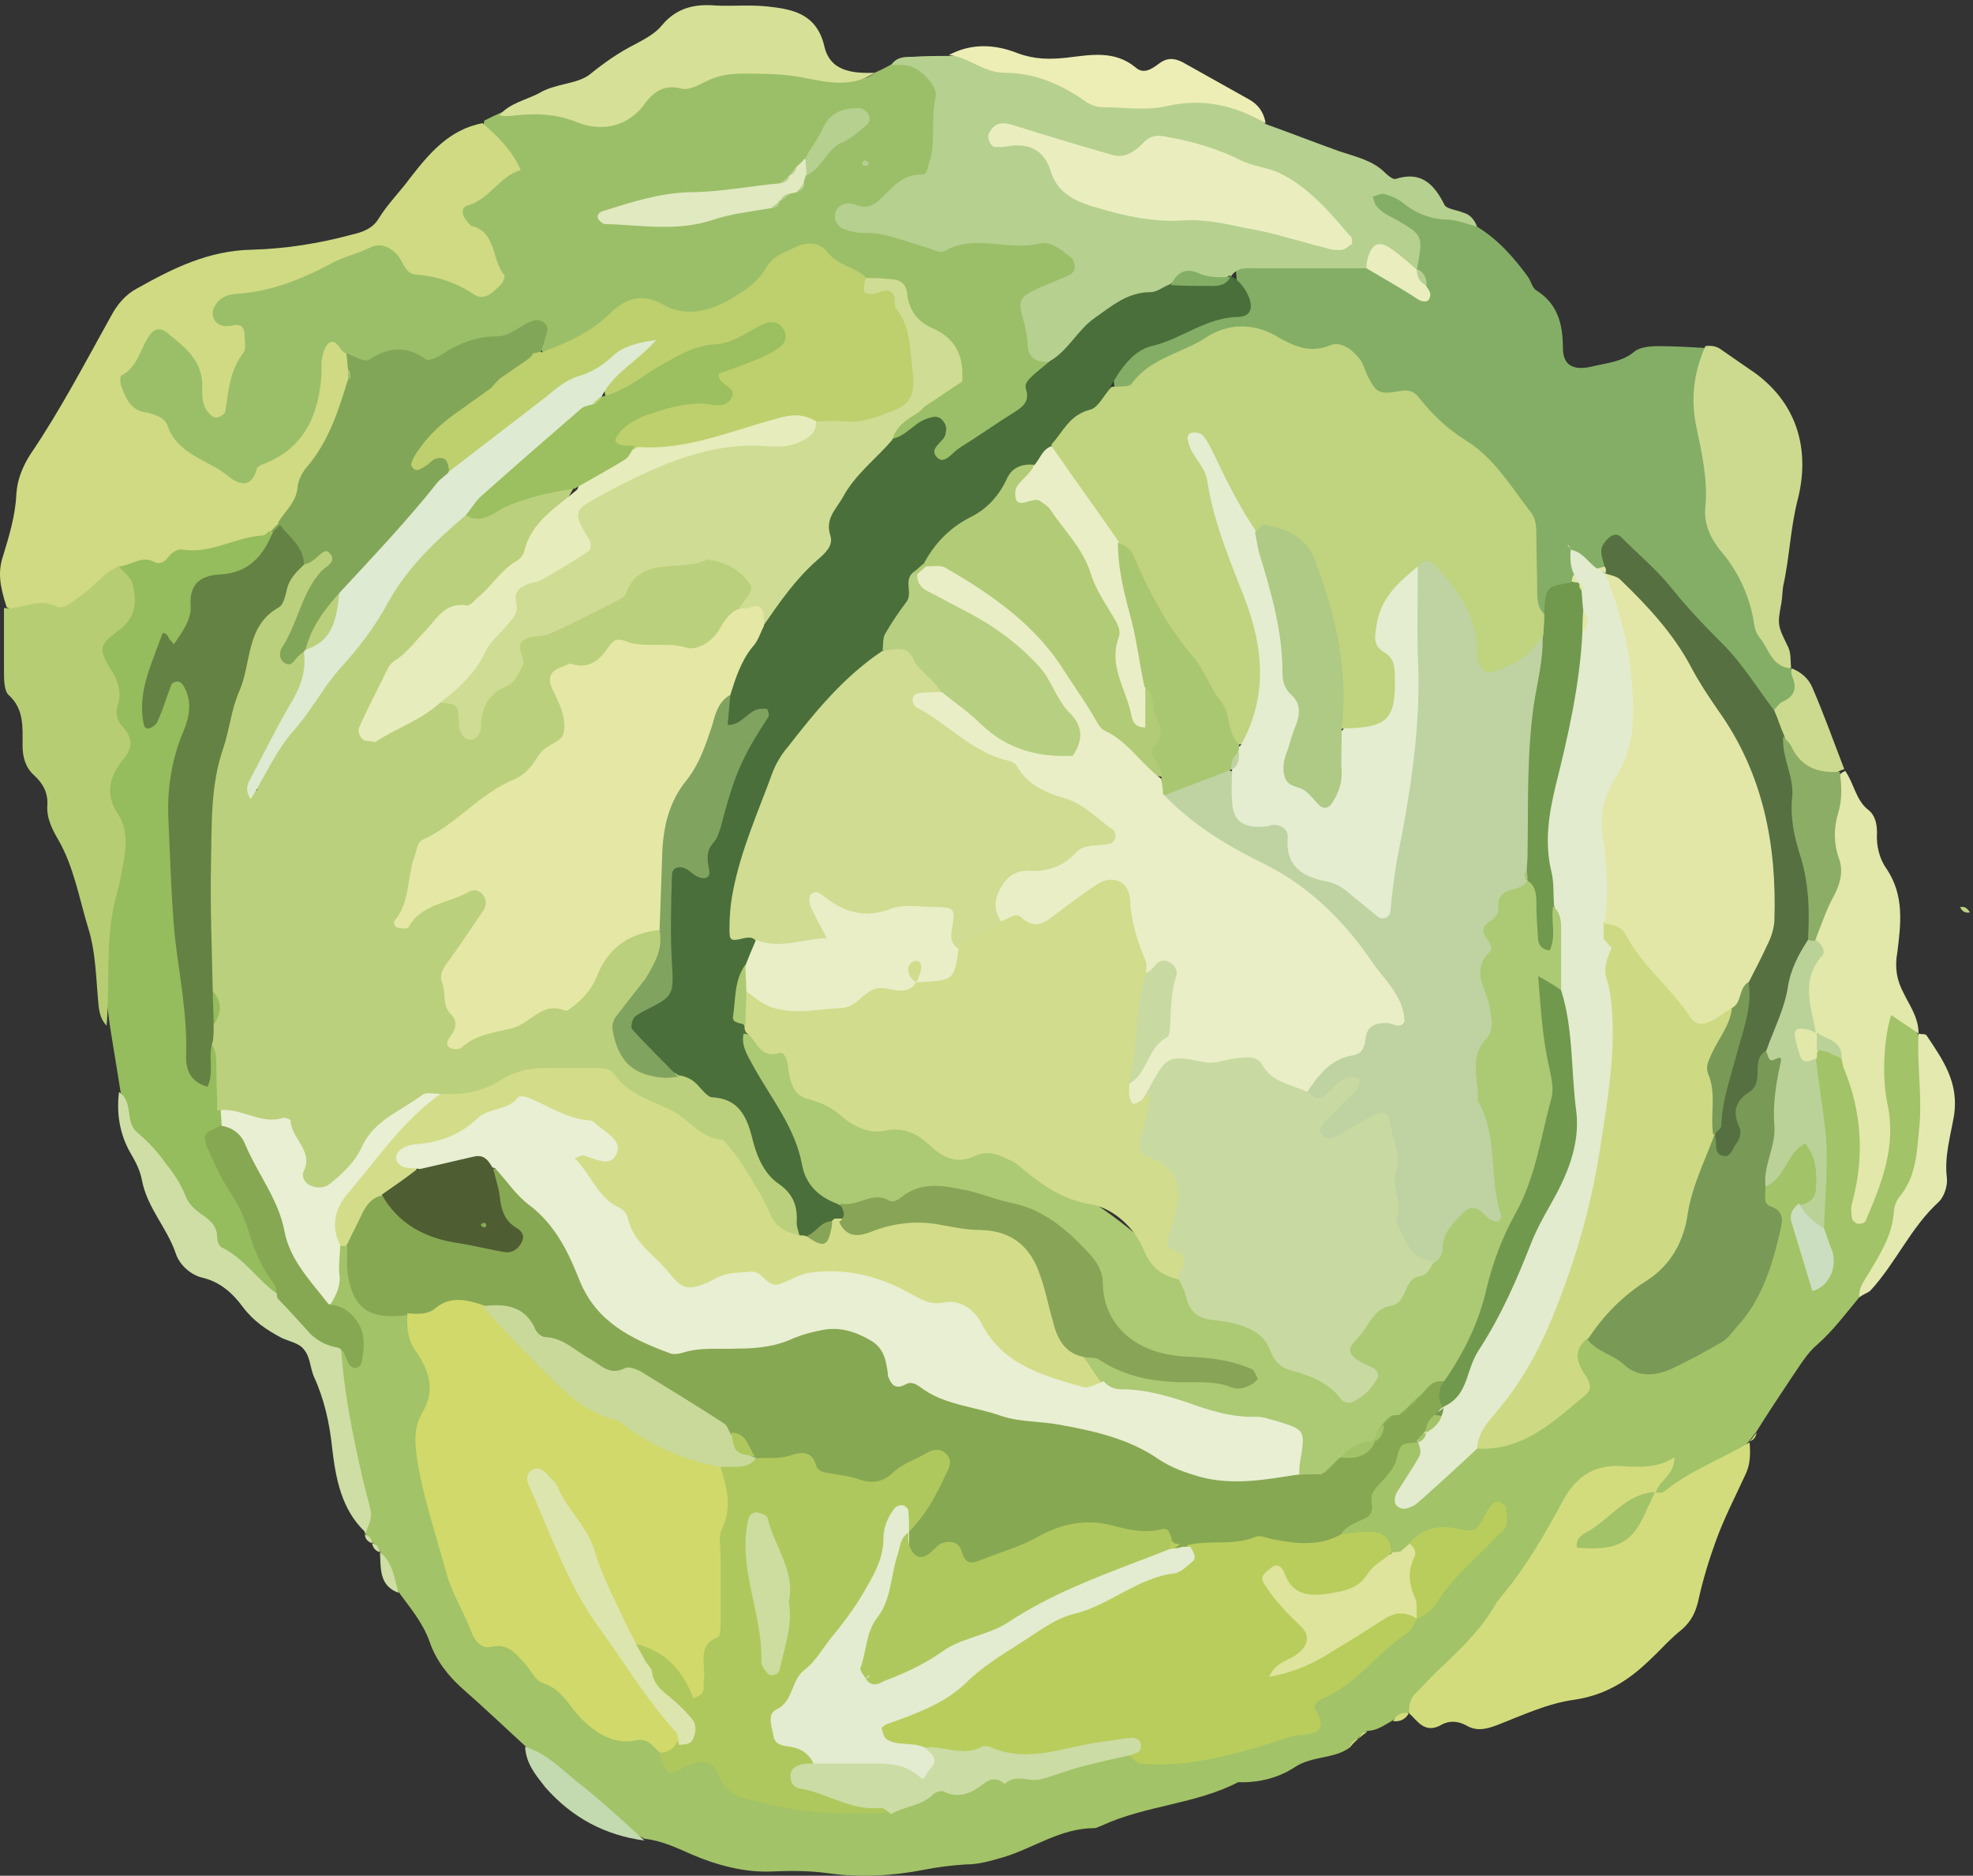 <?xml version="1.0" encoding="UTF-8" standalone="no"?>
<!-- Generator: Adobe Illustrator 25.4.1, SVG Export Plug-In . SVG Version: 6.00 Build 0)  -->

<svg
   xmlns:dc="http://purl.org/dc/elements/1.1/"
   xmlns:cc="http://creativecommons.org/ns#"
   xmlns:rdf="http://www.w3.org/1999/02/22-rdf-syntax-ns#"
   xmlns:svg="http://www.w3.org/2000/svg"
   xmlns="http://www.w3.org/2000/svg"
   xmlns:sodipodi="http://sodipodi.sourceforge.net/DTD/sodipodi-0.dtd"
   xmlns:inkscape="http://www.inkscape.org/namespaces/inkscape"
   version="1.1"
   id="Ebene_1"
   x="0px"
   y="0px"
   viewBox="0 0 223 212"
   xml:space="preserve"
   sodipodi:docname="038.svg"
   width="223"
   height="212"
   inkscape:version="0.92.4 (5da689c313, 2019-01-14)"><rect x="0" y="0" width="223" height="212" fill="#333333" stroke="none"/><defs
   id="defs265" /><sodipodi:namedview
   pagecolor="#ffffff"
   bordercolor="#666666"
   borderopacity="1"
   objecttolerance="10"
   gridtolerance="10"
   guidetolerance="10"
   inkscape:pageopacity="0"
   inkscape:pageshadow="2"
   inkscape:window-width="1846"
   inkscape:window-height="1057"
   id="namedview263"
   showgrid="false"
   inkscape:zoom="0.39643878"
   inkscape:cx="297.64999"
   inkscape:cy="297.64999"
   inkscape:window-x="66"
   inkscape:window-y="-8"
   inkscape:window-maximized="1"
   inkscape:current-layer="Ebene_1" />
<style
   type="text/css"
   id="style2">
	.st0{fill:#A2C367;}
	.st1{fill:#9BBF68;}
	.st2{fill:#84AE66;}
	.st3{fill:#CFDA83;}
	.st4{fill:#B6D090;}
	.st5{fill:#D3DC7D;}
	.st6{fill:#95BC5D;}
	.st7{fill:#B7CD73;}
	.st8{fill:#E2E7AA;}
	.st9{fill:#CCDA8F;}
	.st10{fill:#D7E097;}
	.st11{fill:#CEDEA5;}
	.st12{fill:#EDEEB5;}
	.st13{fill:#E4E9B0;}
	.st14{fill:#C3D9AF;}
	.st15{fill:#BED282;}
	.st16{fill:#87A852;}
	.st17{fill:#D0D96A;}
	.st18{fill:#B9CD5D;}
	.st19{fill:#D3DD89;}
	.st20{fill:#E2EBCE;}
	.st21{fill:#AFC85D;}
	.st22{fill:#CDDA83;}
	.st23{fill:#799957;}
	.st24{fill:#E9EFD3;}
	.st25{fill:#CCDCA5;}
	.st26{fill:#BAD298;}
	.st27{fill:#DEE49C;}
	.st28{fill:#CBDEC0;}
	.st29{fill:#4A6F3B;}
	.st30{fill:#CFDC94;}
	.st31{fill:#BDD06D;}
	.st32{fill:#82A657;}
	.st33{fill:#E1E9C1;}
	.st34{fill:#C0D37E;}
	.st35{fill:#567041;}
	.st36{fill:#70994E;}
	.st37{fill:#EAEEBF;}
	.st38{fill:#E2E7A7;}
	.st39{fill:#BBD07C;}
	.st40{fill:#648243;}
	.st41{fill:#8CAD66;}
	.st42{fill:#ACC974;}
	.st43{fill:#E3ECD0;}
	.st44{fill:#C8D999;}
	.st45{fill:#4F5D33;}
	.st46{fill:#DCE5AE;}
	.st47{fill:#88A457;}
	.st48{fill:#CDDC9F;}
	.st49{fill:#D1DC8C;}
	.st50{fill:#E4E8A4;}
	.st51{fill:#CFDC92;}
	.st52{fill:#B1CB77;}
	.st53{fill:#E9EEC6;}
	.st54{fill:#B7CF80;}
	.st55{fill:#81A360;}
	.st56{fill:#E7ECBC;}
	.st57{fill:#DEEAD1;}
	.st58{fill:#9CBF5F;}
	.st59{fill:#BED3A1;}
	.st60{fill:#E4EDD0;}
	.st61{fill:#AECA85;}
	.st62{fill:#A9C771;}
	.st63{fill:#C8DAA2;}
</style>
































































































































<g
   id="g1203"
   transform="translate(-186.351,-214.978)"><path
     id="path4"
     d="m 338.9,412.5 c -1.8,1.3 -4.2,0.9 -6.2,2.2 -1.8,1.2 -4.1,1.8 -6.4,1.7 -4.8,2.5 -10.4,2.6 -15.4,4.9 -0.3,0.1 -0.6,0.3 -0.9,0.3 -3.8,0 -6.9,2.3 -10.3,3.3 -1.4,0.4 -2.7,0.8 -4.2,0.8 -1.6,0.1 -3.2,0.3 -4.7,0.6 -3.6,0.7 -7.2,0.9 -10.8,0.4 -2.1,-0.3 -4.3,-0.3 -6.6,-0.2 -2.9,0.1 -6,-0.7 -8.8,-1.9 -1.8,-0.8 -3.5,-1.6 -5.4,-1.8 -5.1,-2.7 -9.6,-6.3 -13.5,-10.5 -2.3,-2.1 -4.6,-4.3 -7,-6.4 -1.7,-1.5 -3.1,-3.3 -3.8,-5.4 -0.8,-2.2 -2.2,-3.8 -3.5,-5.6 -1.4,-1.2 -1.1,-3.2 -2.1,-4.6 v 0 c -0.1,-0.5 -0.5,-0.7 -0.9,-1 v 0 c -0.3,-0.4 -0.5,-0.7 -0.8,-1 v 0 c -1.8,-6.7 -3.7,-13.4 -3.6,-20.4 4.8,-2.5 -0.3,-3.9 -0.7,-5.8 -0.1,-2.1 -0.1,-4.2 0.9,-6.2 0.3,-0.4 0.7,-0.5 1.2,-0.5 1.7,3.5 2.8,7.3 7.4,8.2 2.1,4.2 2.9,8.2 2.2,13.2 -1,7.7 0.8,16.6 6.2,21.4 5.4,4.7 10,11.9 18.5,12.7 0.9,0.1 1.5,1.1 2.2,1.8 3.7,0.7 6.7,2.5 10,4.2 4.3,2.3 9.5,2.1 14.5,1.7 8.9,-3.2 18.3,-4.1 27.4,-6 6.4,1.3 12.5,-0.4 18.1,-2.9 2.8,-1.2 4.2,-4.8 7.1,-6.6 2.2,-1.4 4.3,-3.3 6.3,-5.1 0.3,-0.3 0.6,-0.6 0.9,-0.9 3,-3.3 5.6,-6.9 8.2,-9 -1.3,2.4 -5.1,-0.3 -7.6,1.5 -0.4,0.2 -0.7,0.4 -1.1,0.6 -0.4,0.2 -0.8,0.4 -1.2,0.5 -0.4,0 -0.8,-0.1 -1.2,-0.3 -1.5,-1.7 -4,-0.6 -5.6,-2.1 1.5,-3.3 4,-6 5.3,-9.5 0.6,-1.7 1.8,-2.1 3.4,-1.5 2.8,1.8 0.3,3.8 -0.2,5.8 2.7,-1.7 4.1,-4.5 7,-5.3 2.4,-0.4 4.6,-1.1 6.7,-2.4 2.6,-1.6 5.3,-3.1 4.1,-7 -0.3,-1 0.2,-2.2 1.6,-2.5 0.8,0 1.6,0.3 2.3,0.7 6.2,2.9 10.6,1.7 14.8,-3.8 3.3,-4.3 4,-9 2.7,-14.2 0.4,-0.9 0.9,-1.7 1.5,-2.4 1.1,-1.2 1.7,-3.6 3.8,-2.7 1.7,0.8 1.6,2.9 1.4,4.7 -0.1,1.2 0.1,2.6 -0.9,3.5 -2.3,2.5 0.5,4.6 0.4,6.9 0.8,-1.9 -0.2,-3.7 -0.2,-5.6 1.4,-4.2 0.4,-8.4 -0.4,-12.5 -0.3,-1.8 -0.9,-3.7 -0.4,-5.6 0.1,-0.5 0.4,-1 0.7,-1.4 1.4,-0.8 2.5,-0.2 3.5,0.7 2.8,5.1 3.2,7.4 2.6,14.9 1.9,-4.7 0.4,-10.2 0.6,-15.5 0,-1.7 -0.3,-4 1.6,-4.6 1.8,-0.6 2.4,1.6 3.5,2.8 v 0 c 2.6,5.6 1.9,11.3 0.2,16.8 -1.5,4.7 -3.7,9.2 -6.8,13 -1.5,1.8 -2.9,3.7 -4.7,5.3 -1.2,1 -2,2.4 -2.9,3.7 -1.4,2.1 -2.8,4.2 -4.1,6.3 -0.3,0.3 -0.5,0.7 -0.8,1 v 0 c -2.6,3.3 -6.3,4.8 -10,6.2 -0.5,-0.1 -0.7,-0.4 -0.9,-0.9 -2.3,-2.5 -6.7,-1.8 -9,1.8 -2.4,3.7 -4.6,7.6 -7.2,11.2 -3.3,4.6 -7.2,8.5 -11.3,12.3 v 0 c -0.5,0.5 -1.4,0.3 -1.8,0.9 -0.9,0.5 -1.8,1.2 -2.9,1.2 -0.4,0.2 -0.8,0.4 -1,0.8 v 0 c -0.4,0.3 -0.7,0.7 -1,1.1 z"
     class="st0"
     inkscape:connector-curvature="0"
     style="fill:#a2c367" /><path
     id="path6"
     d="m 285.2,223.2 c 0.7,-0.3 1.3,-0.6 2,-1 4.6,-0.5 5.9,0.5 6.1,4.7 0.2,6.9 -1.1,8.7 -9.5,12.6 5.5,3.7 11.8,1.9 17.9,1.9 1.6,0 3.2,-0.1 4.6,0.7 2.8,1.6 3,3.5 0.4,5.4 -4.2,3.1 -4.2,3.3 -1.4,7.9 -0.7,7 -6.3,9.3 -11.4,12.1 -0.7,0.4 -2.1,0.2 -2.1,-0.4 0.3,-4.6 -3.3,-1.4 -4.7,-2.5 -1,-2.1 0.8,-2.8 1.9,-3.9 0.5,-0.4 1.1,-0.8 1.6,-1.2 3.9,-3.5 4,-3.9 0.1,-7 -2.3,-1.8 -2.7,-6 -6.8,-5.7 -1.2,-0.4 -2.4,-0.8 -3.5,-1.5 -2.5,-1.8 -4.8,-1.3 -6.7,0.9 -3.7,4.2 -8.1,6 -13.6,4.1 -2.1,-0.7 -3.6,0.4 -5.1,1.7 -2.1,1.8 -4.3,3.3 -7.2,3 -1,-2.1 -2.6,-1.8 -4.3,-1.2 -5.8,2.1 -11.7,3.3 -17.9,2.1 -2.2,0 -1.4,1.8 -1.6,2.8 -0.5,2.7 -1.5,5.2 -3.5,7.2 -5.2,5.2 -6.5,5.4 -12.6,1.4 -2.7,-1.7 -4.6,-4.3 -7.1,-6.3 -2.5,-2.1 -1.6,-5.7 1.8,-8.6 2.7,-2.3 4.3,-0.2 6,1.5 1.3,1.3 1.8,3 2.2,4.7 0.3,-2.4 4,-4.5 -0.5,-7.1 -1.9,-1.1 -0.1,-3.8 1.9,-4.2 5.2,-1 9.9,-3.4 14.9,-5.1 1.9,-0.6 3.7,-0.8 5.3,0.9 0.4,0.5 0.9,1 1.5,1.1 2.4,0.6 5.3,3.2 7,1.7 1.9,-1.7 -1.2,-3.8 -2.3,-5.5 -1,-1.6 -0.3,-2.7 0.9,-3.7 1.3,-1.1 2.8,-2 4.1,-3.2 -0.3,-1.9 -3.1,-2.5 -2.5,-4.9 0.6,-0.3 1.2,-0.6 1.9,-0.9 3,-1.1 5.9,-2.1 9.2,-0.7 1.5,0.6 3.2,0.5 4.6,-0.5 7.8,-5.4 16.1,-6 25,-3.2 0.9,0.7 2.3,0.9 3.4,-0.1 z"
     class="st1"
     inkscape:connector-curvature="0"
     style="fill:#9bbf68" /><path
     id="path8"
     d="m 353.3,240.6 c 2.3,1.4 4.1,3.4 5.7,5.6 0.4,0.5 0.5,1.3 1,1.6 2.4,1.5 3,3.8 3,6.5 0,2 1.2,2.6 3.3,2.1 1.6,-0.4 3.4,-0.5 4.8,-1.7 0.6,-0.5 1.8,-0.6 2.7,-0.6 1.7,0 3.5,0.1 5.2,0.2 0.3,4.7 0.5,9.3 1.1,14 1,8.3 5.2,15.2 8.7,22.4 v 0 c 2.2,2.7 1.1,4.2 -1.8,5.1 -4.8,-3.3 -7.6,-8.4 -11.6,-12.3 -1.6,-1.5 -3,-3.3 -4.6,-4.9 -1.1,-1 -2,-0.8 -2.7,0.4 -0.3,0.3 -0.6,0.5 -1,0.6 -1.3,0.1 -2.2,-0.6 -2.7,-1.7 -0.1,-0.1 0,-0.6 -0.4,-0.2 0.3,0 0.4,0.2 0.5,0.5 0.3,0.7 0.3,1.5 0.1,2.3 -0.1,0.4 -0.4,0.7 -0.6,1 -1.5,0.8 -1.7,2.8 -3.3,3.6 -2.3,-1.1 -1.9,-3.3 -1.7,-5 0.5,-4.6 -1.4,-8.2 -4.6,-11 -3.6,-3.2 -6.6,-7.5 -11.8,-8.5 -0.3,-0.1 -0.7,-0.2 -0.8,-0.4 -2.5,-5.3 -8.2,-3.9 -12.2,-5.9 -2.7,-1.3 -5.2,0.1 -7.8,1 -3.2,1.2 -5.4,4.7 -9.3,4.1 -1.1,-3.3 1.6,-4.3 3.6,-5.6 1.5,-1 3.4,-1.8 5.2,-2.2 3.5,-0.8 5.3,-2.6 4.7,-6.3 4.4,-2.1 9.1,-0.8 13.7,-1 2.7,0 4.5,2.3 7,2.6 0,-0.6 -0.2,-1.1 -0.4,-1.6 -0.1,-0.4 -0.2,-0.8 -0.3,-1.2 -0.2,-2.4 -2.5,-3.1 -3.9,-4.6 -0.7,-0.7 -1.4,-1.6 -1,-2.5 0.6,-1.2 1.8,-1.1 2.9,-0.6 2.9,1.5 6.3,2.5 9.3,4.2 z"
     class="st2"
     inkscape:connector-curvature="0"
     style="fill:#84ae66" /><path
     id="path10"
     d="m 240.9,228.9 c 1.7,1.5 3.3,3 4.3,5.3 -2.4,0.7 -3.5,3.3 -6,4 -0.7,0.2 -0.7,1 -0.2,1.6 0.2,0.2 0.4,0.6 0.6,0.7 2.9,0.7 2.3,3.8 3.7,5.5 0.2,0.2 -0.1,1 -0.4,1.2 -0.8,0.8 -1.8,1.8 -2.9,1.1 -2.1,-1.4 -4.2,-2.1 -6.7,-2.3 -1.2,-0.1 -1.4,-1.6 -2.2,-2.4 -0.9,-0.8 -1.8,-1.2 -3,-0.6 -1.4,0.7 -3,1 -4.4,1.8 -3.4,1.8 -6.9,3.2 -10.8,3.4 -1,0.1 -1.8,0.5 -2.3,1.4 -0.5,0.9 -0.1,2 1,2.2 0.3,0.1 0.6,0 0.9,0 1,-0.3 1.5,0.1 1.5,1.1 0,0.6 0.2,1.5 -0.1,1.9 -1.6,2 -1.7,4.4 -2.1,6.7 0,0.2 -0.4,0.5 -0.7,0.6 -0.5,0.2 -0.9,-0.1 -1.2,-0.5 -0.7,-0.8 -0.7,-1.8 -0.7,-2.7 0.2,-3.2 -2.1,-4.8 -4.2,-6.5 -0.6,-0.4 -1.3,-0.2 -1.7,0.4 -1.1,1.5 -1.3,3.6 -3.2,4.6 -0.2,0.1 -0.2,0.9 0,1.3 0.5,1.4 1.1,2.7 2.8,2.9 1,0.2 2.1,0.6 2.4,1.5 1.1,3.2 4.4,3.8 6.6,5.5 1.2,1 2.8,1.9 3.5,-0.7 0.1,-0.2 0.5,-0.4 0.8,-0.5 4.6,-1.8 6.2,-5.6 6.5,-10.2 0,-0.6 -0.1,-1.3 0.1,-1.9 0.1,-0.6 0.4,-1.4 0.8,-1.6 0.9,-0.4 1.1,0.9 1.8,1.2 0.6,0.5 0.8,1.2 1,1.8 0.1,0.5 0.1,0.9 0.1,1.4 -0.9,6.2 -4.8,11 -7.8,16.2 -0.5,0.5 -1,1 -1.5,1.4 -5.4,2.5 -11.4,3 -17.1,4.5 -3.8,3.2 -7.7,6 -13,3.4 -0.8,-2.5 -1,-4 -0.4,-5.8 0.7,-2.3 1.4,-4.6 1.5,-7 0.1,-1.6 0.7,-3.1 1.6,-4.5 3.4,-5 6.2,-10.4 9.1,-15.6 0.7,-1.3 1.6,-2.4 2.9,-3.1 4.1,-2.3 8.1,-4.3 13,-4.4 3.8,-0.1 7.6,-0.7 11.3,-1.7 1.3,-0.3 2.4,-0.7 3.1,-1.9 1,-1.6 2.4,-3 3.5,-4.5 2.1,-2.7 4.4,-5.5 8.2,-6.2 z"
     class="st3"
     inkscape:connector-curvature="0"
     style="fill:#cfda83" /><path
     id="path12"
     d="m 353.3,240.6 c -1.1,-0.3 -2.1,-0.7 -3.2,-0.8 -2,0 -3.7,-0.7 -5.2,-1.9 -0.6,-0.5 -1.4,-0.8 -2.1,-1 -0.4,-0.1 -0.8,0.2 -1.3,0.3 0.1,0.3 0.2,0.6 0.3,0.9 0.7,1 1.7,1.3 2.7,1.9 2.7,1.6 2.7,1.7 2,5.4 -1.9,0.6 -3.7,-2.4 -5.6,-0.1 -4.1,0 -8.3,0 -12.4,0 -1.1,0 -2.3,-0.2 -3,0.9 -0.1,0.2 -0.3,0.3 -0.4,0.5 -2,1.1 -4.6,-0.6 -6.3,1.5 -4.4,1.2 -8,3.7 -11.1,6.9 -0.6,0.7 -1.4,1.3 -2.5,0.8 -1.3,0 -2.6,-0.1 -2.7,-1.9 0,-1.1 -0.3,-2.2 -0.6,-3.3 -0.5,-1.7 -0.2,-2.2 1.5,-3 1.3,-0.6 2.7,-1.1 3.9,-1.7 0.7,-0.3 0.7,-1.5 0,-2 -1,-0.8 -2.2,-1.8 -3.4,-1.5 -3.5,0.9 -7.3,-1.1 -10.7,0.8 -0.7,0.4 -0.7,0 -3.3,-0.7 -1.9,-0.6 -3.9,-1.4 -6,-1.3 -0.8,0 -1.6,-0.2 -2.3,-0.5 -0.6,-0.2 -0.9,-0.9 -0.9,-1.5 0.1,-0.7 0.6,-1.2 1.2,-1.3 0.4,-0.1 0.9,0 1.4,0.2 0.8,0.3 1.5,0.1 2.2,-0.4 1.5,-1.3 2.7,-3.2 5.1,-3.1 0.5,0 0.6,-0.6 0.7,-1.1 0.9,-2.4 0.2,-5.1 0.8,-7.6 0.3,-1.3 -1.7,-3.3 -3.1,-3.6 -0.6,-0.1 -1.3,-0.1 -1.9,-0.1 0.6,-0.9 1.5,-0.9 2.4,-0.9 1.4,-0.1 2.7,-0.1 4.1,-0.1 4.7,-0.3 9.2,1 13.3,2.7 4,1.6 7.9,2 12.1,1.5 4,-0.5 7.6,0.3 10.4,3.5 2.8,1 5.6,2.1 8.4,3.1 1.8,0.6 3.7,1 5.1,2.4 0.3,0.3 0.9,0.8 1.2,0.7 2.8,-0.9 4.3,0.5 5.5,2.9 0.2,0.5 1.4,0.6 2.1,0.9 0.8,0.2 1.3,0.8 1.6,1.6 z"
     class="st4"
     inkscape:connector-curvature="0"
     style="fill:#b6d090" /><path
     id="path14"
     d="m 345.6,408.6 c 0,-0.8 0.1,-1.6 0.7,-2.2 1.1,-1.1 2.2,-2.3 3.4,-3.4 2.2,-2.1 4.3,-4.2 5.8,-6.9 0.1,-0.1 0.2,-0.3 0.3,-0.4 2.9,-3.4 5.1,-7.2 7.2,-11.1 1.5,-2.8 3.7,-4.2 6.9,-3.9 1.9,0.1 3.8,0.2 5.7,-1 0,2.1 -1.8,2.6 -2.1,4 -2.3,1.7 -4.3,3.6 -7,5.4 3.9,-0.4 4.7,-3.9 7,-5.4 0.3,0 0.7,0 0.9,-0.1 2.9,-2.4 6.5,-3.7 9.7,-5.6 0.1,1.3 0.1,2.5 -0.5,3.7 -1.1,2.4 -2.4,4.9 -3.3,7.4 -0.8,2.2 -1.5,4.5 -2,6.8 -0.3,1.3 -0.8,2.3 -1.8,3.2 -1.4,1.1 -2.5,2.4 -3.8,3.6 -2.4,2.3 -5,3.9 -8.5,4.4 -2.9,0.4 -5.7,1.7 -8.5,2.8 -1.3,0.5 -2.4,0.8 -3.6,0.1 -0.9,-0.5 -1.9,-0.6 -2.8,-0.1 -1.9,1.1 -2.7,-0.4 -3.7,-1.3 z"
     class="st5"
     inkscape:connector-curvature="0"
     style="fill:#d3dc7d" /><path
     id="path16"
     d="m 199.8,279 c 1.4,-0.1 2.6,-1.3 4,-0.5 0.6,0.3 1.2,0 1.6,-0.6 0.4,-0.5 1,-0.9 1.6,-0.8 3.2,0.5 5.9,-1.4 9,-1.6 0.3,0 0.5,-0.3 0.8,-0.5 0.2,0.2 0.3,0.3 0.5,0.5 0.2,3.2 -2.1,4.5 -4.5,5.3 -2,0.7 -3.4,1.7 -3.8,3.8 -0.7,3.5 -6.1,4.1 -4.8,8.5 0.6,-0.8 0.9,-2.3 2.6,-2 1.3,0.2 1.6,1.4 1.9,2.5 0.3,1.1 0.2,2.2 -0.1,3.3 -3.6,10 -1.2,20.2 -0.4,30.2 0.2,2.6 0.5,5.3 0.8,8.1 0.7,-1.1 0.5,-2.5 1.9,-2.8 2.6,1.9 1.6,4.7 1.8,7.2 -0.1,0.7 -0.2,1.5 -0.5,2.2 -1.4,2.5 0.2,4.5 1.2,6.6 2,4.2 4.6,8.2 5,13 -3.6,0.7 -5.1,-2.4 -6.9,-4.2 -4.1,-4.3 -6.8,-9.6 -10.4,-14.2 -1.1,-1.4 -0.2,-3.2 -1.1,-4.5 -0.4,-2.5 -0.8,-4.9 -1.2,-7.4 -0.8,-5.5 -1.2,-11.1 0.1,-16.6 0.6,-2.5 0.7,-5 -0.3,-7.5 -0.2,-0.6 -0.6,-1.3 -0.4,-1.9 1.7,-5.4 1,-10.6 -0.7,-15.9 -0.3,-0.9 0.1,-2 0.8,-2.7 2.1,-2.1 1.4,-4.9 1.5,-7.5 z"
     class="st6"
     inkscape:connector-curvature="0"
     style="fill:#95bc5d" /><path
     id="path18"
     d="m 199.8,279 c 0.6,0.7 1.5,1.4 1.6,2.2 0.4,1.9 0.3,3.6 -1.6,5 -2.3,1.7 -2.3,2.1 -1,4.3 0.9,1.4 1.4,2.7 0.8,4.4 -0.2,0.7 0,1.6 0.6,2.2 1.2,1.3 1.2,2.4 0,3.8 -1.5,1.9 -2,3.9 -0.5,6.1 1.2,1.9 0.9,4 0.5,6 -0.2,1.1 -0.4,2.2 -0.7,3.2 -1.3,4.8 -0.7,9.8 -1.1,14.7 -0.6,-0.6 -0.8,-1.4 -0.9,-2.2 -0.3,-3 -0.3,-6.1 -1.2,-8.9 -1,-3.3 -1.6,-6.8 -3.3,-9.8 -0.7,-1.2 -1.4,-2.5 -1.3,-4 0.1,-1.4 -0.5,-2.5 -1.5,-3.4 -1,-0.9 -1.3,-2.1 -1.3,-3.4 0,-2 0.2,-4.1 -1.6,-5.7 -0.5,-0.5 -0.5,-1.8 -0.5,-2.7 0,-2.4 0,-4.8 0,-7.1 2,0.2 3.8,-1.2 5.9,-0.2 0.9,0.4 1.7,-0.4 2.5,-1 1.8,-1.1 2.7,-2.8 4.6,-3.5 z"
     class="st7"
     inkscape:connector-curvature="0"
     style="fill:#b7cd73" /><path
     id="path20"
     d="m 403.2,331.8 c -1,-0.7 -2.1,-1.4 -3.1,-2.1 -0.8,2.6 -1.1,7 -0.4,10.1 1,4.8 -0.7,9 -2.5,13.2 -0.1,0.2 -0.5,0.3 -0.8,0.3 -0.2,0 -0.6,-0.3 -0.7,-0.5 -0.1,-0.6 -0.2,-1.3 0,-1.9 1.4,-5.2 1.1,-10.3 -1,-15.3 -0.1,-0.3 -0.1,-0.6 -0.2,-0.9 -0.5,-1.4 -2,-1.5 -3,-2.3 -0.3,-0.3 -0.5,-0.7 -0.7,-1.1 -2.3,-3.5 0.5,-6.9 0.2,-10.4 2.6,-5.7 0.8,-12.1 2.9,-17.8 0.2,-0.5 0.6,-0.8 1,-1 1,1.4 1.2,3.3 2.6,4.4 0.8,0.6 1,1.6 1,2.6 -0.1,1.5 0.3,3 1.1,4.1 2,3 1.6,6.2 1.2,9.4 -0.3,1.7 -0.1,3.1 0.7,4.6 0.6,1.3 1.7,2.7 1.7,4.6 z"
     class="st8"
     inkscape:connector-curvature="0"
     style="fill:#e2e7aa" /><path
     id="path22"
     d="m 388.8,290.5 c -2.2,-0.1 -2.5,-2.2 -3.6,-3.5 -0.5,-0.6 -0.6,-1.5 -0.7,-2.2 -0.6,-2.9 -1.8,-5.4 -3.7,-7.6 -1.1,-1.4 -1.9,-3 -1.7,-4.9 0.3,-3.1 -0.4,-6.1 -1,-9 -0.7,-3.3 -0.3,-6.2 1,-9.2 0.6,-0.1 1.3,0 1.8,0.4 1.3,0.9 2.6,1.8 3.9,2.7 5,3.7 6.1,9.1 4.7,14.4 -0.8,3.2 -0.9,6.5 -1.6,9.6 -0.1,0.6 -0.1,1.3 -0.2,1.9 -0.5,2.6 -0.4,2.6 0.8,5.1 0.3,0.7 0.2,1.5 0.3,2.3 z"
     class="st9"
     inkscape:connector-curvature="0"
     style="fill:#ccda8f" /><path
     id="path24"
     d="m 285.2,223.2 c -2.5,1.7 -5.3,1.1 -7.8,0.6 -2.4,-0.5 -4.7,-0.5 -7.1,-0.5 -1.5,0 -2.8,0.2 -4.2,0.9 -0.8,0.4 -1.9,1 -2.7,0.8 -2.2,-0.6 -3.4,0.6 -4.4,2 -2,2.5 -5,2.8 -7.4,1.8 -2.7,-1.1 -5.2,-1 -7.8,-0.7 -0.3,0 -0.6,0 -1,-0.1 1.2,-1.4 3,-1.7 4.5,-2.5 1.8,-1.1 4.3,-1 5.7,-2.1 1.6,-1.3 3.3,-2.5 5.1,-3.4 1.1,-0.6 2.3,-1.2 3.1,-2.2 1.6,-1.9 3.6,-2.4 6,-2.2 1.9,0.1 3.8,-0.1 5.8,0.1 2.9,0.3 5.6,0.8 6.5,4.4 0.6,2.9 3.1,3.2 5.7,3.1 z"
     class="st10"
     inkscape:connector-curvature="0"
     style="fill:#d7e097" /><path
     id="path26"
     d="m 199.8,338.4 c 1.7,1.1 0.6,3.4 2.1,4.6 1.2,1 2.3,2.2 3.2,3.5 0.9,1.1 1.7,2.3 2.2,3.6 0.4,1 1,1.5 1.8,2.1 0.9,0.6 1.8,1.3 1.8,2.6 0,0.4 0.2,1.1 0.6,1.2 2.6,1.3 4.1,3.9 6.6,5.5 3,1 4.8,3.5 6.8,5.7 0.3,5 1.3,9.9 2.4,14.7 0.3,1.2 0.6,2.4 0.9,3.6 0.3,1 -0.2,1.8 -0.5,2.7 -2.8,-2.6 -3.4,-6.2 -3.8,-9.5 -0.3,-2.9 -0.9,-5.6 -2.1,-8.2 -0.4,-1 -0.4,-2.2 -1.1,-3 -0.5,-0.7 -1.6,-0.9 -2.5,-1.3 -1.7,-0.9 -3.2,-1.9 -4.4,-3.5 -1.1,-1.5 -2.5,-2.8 -4.5,-3.3 -1.4,-0.3 -2.7,-1.5 -3.1,-2.8 -1,-2.9 -3.2,-5.1 -3.8,-8.2 -0.2,-1.1 -0.7,-2.1 -1.3,-3.1 -1.2,-2.1 -1.6,-4.4 -1.3,-6.9 z"
     class="st11"
     inkscape:connector-curvature="0"
     style="fill:#cedea5" /><path
     id="path28"
     d="m 329.4,228.9 c -3.5,-2 -7.1,-2.9 -11.3,-1.9 -2.3,0.5 -4.7,0.1 -7.1,0.1 -1,0 -1.8,-0.5 -2.6,-1.1 -2.6,-1.7 -5.4,-2.8 -8.5,-2.8 -2.4,0 -4.1,-1.8 -6.3,-2 2.6,-1.4 5.3,-1.2 7.8,-0.2 1.9,0.7 3.6,0.7 5.5,0.5 2.6,-0.3 5.4,-0.9 7.8,1.1 0.9,0.8 1.8,0.2 2.6,-0.4 0.9,-0.7 1.7,-0.7 2.7,-0.2 2.5,1.4 5,2.8 7.5,4.2 1.1,0.6 1.7,1.5 1.9,2.7 z"
     class="st12"
     inkscape:connector-curvature="0"
     style="fill:#edeeb5" /><path
     id="path30"
     d="m 396.5,361.6 c -0.1,-1 0.5,-1.8 1,-2.6 1.3,-2.2 2.7,-4.3 2.9,-7 0,-0.6 0.3,-1.3 0.6,-1.7 2,-2.4 2,-5.2 2.3,-8.1 0.3,-3.5 -0.3,-7 -0.1,-10.4 0.3,0.1 0.8,0 0.9,0.2 1.8,2.7 3.7,5.3 3.1,9.1 -0.4,2.3 -1.1,4.6 -0.8,7 0.1,0.9 -0.3,2.1 -0.9,2.7 -3.2,2.9 -4.9,7 -7.8,10.1 -0.3,0.2 -0.8,0.4 -1.2,0.7 z"
     class="st13"
     inkscape:connector-curvature="0"
     style="fill:#e4e9b0" /><path
     id="path32"
     d="m 386.8,295.3 c 0.3,-0.3 0.6,-0.8 1,-1 1.4,-0.6 1.7,-1.6 1.1,-2.9 -0.1,-0.3 -0.1,-0.6 -0.1,-0.9 1.1,0.4 2,1.2 2.4,2.2 1.3,3 2.4,6.1 3.6,9.2 -0.2,0.1 -0.3,0.1 -0.5,0.2 -3.9,2.1 -5.4,-0.9 -7.2,-3.3 -0.5,-1.1 -1.2,-2.2 -0.3,-3.5 z"
     class="st9"
     inkscape:connector-curvature="0"
     style="fill:#ccda8f" /><path
     id="path34"
     d="m 245.7,412.4 c 2.3,0.7 4,2.4 5.8,3.9 2.7,2.1 5.2,4.4 7.7,6.7 -4.5,-0.6 -8.2,-2.6 -11.2,-6 -1.1,-1.4 -2.2,-2.7 -2.3,-4.6 z"
     class="st14"
     inkscape:connector-curvature="0"
     style="fill:#c3d9af" /><path
     id="path36"
     d="m 229.3,390.4 c 1.5,1.2 1.6,3 2.1,4.6 -2.2,-0.8 -2,-2.7 -2.1,-4.6 z"
     class="st11"
     inkscape:connector-curvature="0"
     style="fill:#cedea5" /><path
     id="path38"
     d="m 343.8,409.5 c 0.4,-0.8 1,-1 1.8,-0.9 -0.4,0.7 -1,1 -1.8,0.9 z"
     class="st5"
     inkscape:connector-curvature="0"
     style="fill:#d3dc7d" /><path
     id="path40"
     d="m 384.1,377.9 c 0.3,-0.3 0.5,-0.7 0.8,-1 -0.1,0.5 -0.3,0.8 -0.8,1 z"
     class="st5"
     inkscape:connector-curvature="0"
     style="fill:#d3dc7d" /><path
     id="path42"
     d="m 227.6,388.4 c 0.5,0.2 0.8,0.5 0.8,1 -0.5,-0.2 -0.8,-0.5 -0.8,-1 z"
     class="st11"
     inkscape:connector-curvature="0"
     style="fill:#cedea5" /><path
     id="path44"
     d="m 228.4,389.4 c 0.5,0.1 0.8,0.4 0.9,1 -0.5,-0.1 -0.8,-0.5 -0.9,-1 z"
     class="st11"
     inkscape:connector-curvature="0"
     style="fill:#cedea5" /><path
     id="path46"
     d="m 339.9,411.5 c 0.2,-0.5 0.5,-0.8 1,-0.8 -0.3,0.2 -0.7,0.5 -1,0.8 z"
     class="st5"
     inkscape:connector-curvature="0"
     style="fill:#d3dc7d" /><path
     id="path48"
     d="m 407.9,317.5 c 0.5,-0.1 0.8,0.1 1.1,0.6 -0.5,0.1 -0.9,-0.1 -1.1,-0.6 z"
     class="st15"
     inkscape:connector-curvature="0"
     style="fill:#bed282" /><path
     id="path50"
     d="m 338.9,412.5 c 0.1,-0.5 0.5,-0.9 1,-1 -0.4,0.3 -0.7,0.6 -1,1 z"
     class="st5"
     inkscape:connector-curvature="0"
     style="fill:#d3dc7d" /><path
     id="path52"
     d="m 346.7,378 c -2,0.1 -2.1,0.1 -2.5,1.9 -0.2,0.8 -0.7,1.4 -1.2,2 -0.5,0.6 -1.1,1.1 -1.5,1.8 -0.5,0.9 0.6,2.2 -0.9,2.9 -1,0.5 -2.1,0.8 -2.7,1.8 -0.8,2 -2.6,2.3 -4.4,2.1 -4,-0.5 -8,0.2 -11.9,0.1 -0.5,0 -1,-0.1 -1.5,-0.2 -0.5,-0.1 -0.9,-0.3 -1.4,-0.4 -6,-1.3 -11.9,-2.2 -17.5,1.4 -3.9,2.5 -7.9,-0.1 -11.9,0.2 -0.9,0.1 -1.2,-1.3 -1.2,-2.3 0,-0.5 0.1,-0.9 0.3,-1.3 0.9,-2.3 2.8,-4.1 3.6,-7.9 -5.6,4.5 -10.6,3.9 -15.6,1 -1.1,-0.6 -2.5,0 -3.7,-0.3 -0.4,-0.1 -0.8,-0.3 -1.2,-0.5 -1.2,-0.9 -2.1,-2.2 -3.4,-3 -5.4,-5 -12.7,-6.2 -19,-9.4 -2.8,-1.4 -4.5,-4.8 -8.2,-4.2 -2.8,-1.3 -5.7,1.8 -8.5,-0.1 -4.2,0.6 -6.1,-0.7 -6.7,-4.4 -0.2,-1.1 -0.1,-2.2 -0.1,-3.3 -0.3,-3 0.8,-5.2 3.8,-6.1 7.5,4.7 7.5,4.7 13.5,5.1 0.1,-2.7 -3.1,-5.1 -0.7,-7.9 3.9,1.8 7,4.9 8.6,8.5 5.6,13.5 12.6,11.7 23.8,9.8 5.4,-0.9 9.6,-1.5 13.4,3.8 2.5,3.5 7.6,3.8 11.8,4.6 7,1.5 14,2.6 20.4,6.3 3.7,2.1 8.1,1.1 12.2,0.8 0.8,-0.1 1.7,-0.1 2.5,-0.2 0.6,-0.1 1.1,-0.3 1.6,-0.6 0.5,-0.3 0.9,-0.6 1.5,-0.8 0.8,-0.3 1.8,-0.5 2.5,-1 0.3,-0.2 0.5,-0.4 0.8,-0.6 0.3,-0.4 0.6,-0.8 0.9,-1.3 0.2,-0.3 0.4,-0.6 0.6,-0.9 0.2,-0.3 0.5,-0.5 0.8,-0.7 0.3,-0.2 0.6,-0.4 0.9,-0.6 0.3,-0.2 0.6,-0.4 0.8,-0.6 0.1,-0.1 0.3,-0.2 0.4,-0.4 0.2,-0.3 0.5,-0.6 0.7,-0.8 0.7,-0.9 1.4,-1.8 2.8,-1.4 1,0.6 0.6,1.6 0.8,2.5 0,0.4 -0.1,0.7 -0.2,1 -0.1,0.3 -0.3,0.6 -0.5,0.9 -0.3,0.4 -0.6,0.8 -0.8,1.2 -0.1,0.3 -0.3,0.6 -0.5,0.8 -0.2,0.3 -0.4,0.5 -0.7,0.7 -0.3,-0.2 -0.4,-0.1 -0.6,0 z"
     class="st16"
     inkscape:connector-curvature="0"
     style="fill:#87a852" /><path
     id="path54"
     d="m 232.4,363.4 c 1.1,0.1 2.3,0.2 3.2,-0.6 1.7,-1.4 3.6,-0.9 5.4,-0.3 1.3,0.6 2.6,1.2 3.6,2.3 6.1,7 13.8,11.6 22.5,14.6 0.8,0.3 1.3,0.9 1.8,1.5 1.7,6.3 0.4,12.5 -0.4,18.7 -0.3,1.9 -1,3.9 -1.5,5.9 -0.5,2.2 -1.8,2.6 -3.3,1 -1.6,-1.7 -3.1,-3.6 -5.2,-4.9 -2.1,-1.7 -2.8,-4.2 -3.8,-6.5 -1.8,-3.9 -3.4,-7.9 -6.8,-11.6 1.1,3.4 2.7,6 3.8,8.8 1.2,3 2.9,5.7 4.9,8.2 1.9,2.5 3.8,5.1 5.6,7.8 0.9,1.3 2.1,2.5 1.4,4.3 -0.6,0.9 -1.4,1.3 -2.4,0.6 -1,-0.5 -1.3,-1.9 -3.1,-1.5 -2.6,0.5 -4.9,-1.1 -6.6,-3.1 -1.1,-1.3 -1.9,-2.8 -3.8,-3.4 -0.9,-0.3 -1.4,-1.6 -2.2,-2.4 -1,-1.1 -1.9,-2.1 -3.6,-1.7 -1.1,0.3 -1.9,-0.7 -2.2,-1.5 -0.8,-2.2 -2.1,-4.2 -2.8,-6.5 -1.1,-4 -2.4,-7.9 -3.2,-12 -0.4,-2.2 -0.8,-4.5 0.4,-6.5 1.5,-2.5 0.7,-4.7 -0.6,-6.7 -1.1,-1.4 -1.2,-2.9 -1.1,-4.5 z"
     class="st17"
     inkscape:connector-curvature="0"
     style="fill:#d0d96a" /><path
     id="path56"
     d="m 320.6,389.6 c 2.5,-0.6 5.1,0.1 7.6,-0.9 0.6,-0.3 1.5,0.2 2.3,0.3 2.5,0.5 5.1,0.7 7.4,-0.6 0.9,-0.1 1.9,-0.3 2.8,-0.3 1.6,-0.1 2.8,0.4 2.9,2.3 -2.9,6 -7.5,7.5 -12.9,3.8 1.2,2.9 6.7,4.7 2.6,8.5 2.5,-1.7 5.3,-3.7 8.3,-5.3 1.6,-0.9 3.5,-2.1 4.9,0.5 -0.3,0.5 -0.6,1.3 -1,1.6 -3.5,2.2 -5.8,5.9 -9.8,7.5 -0.4,0.1 -0.9,0.9 -0.8,1 2.3,3.5 -1.5,2.9 -2.5,3.2 -3.6,1.2 -7.2,2.3 -11,2.9 -2.1,0.3 -4.1,0.4 -6.2,0.2 -0.4,-0.1 -0.8,-0.5 -1.1,-0.8 -0.6,-1.1 -1.5,-0.8 -2.4,-0.6 -6.8,2.1 -13.7,1.5 -20.7,0.7 -0.9,-0.1 -1.9,-0.3 -2.8,-0.6 -1.5,-0.4 -2.8,-1 -3,-2.7 -0.1,-1.6 1.5,-1.9 2.6,-2.4 8.6,-4.4 15.8,-10.9 25,-14.5 2.5,-1 6,-0.9 7.8,-3.8 z"
     class="st18"
     inkscape:connector-curvature="0"
     style="fill:#b9cd5d" /><path
     id="path58"
     d="m 229.5,350.1 c -1,0.2 -1.6,0.9 -2.1,1.8 -0.6,1.3 -1.3,2.6 -1.9,3.9 0,0 -0.4,0 -0.4,0 h -0.4 c -1.9,-1.4 -2.1,-3.3 -0.8,-5 3.7,-4.9 6.6,-10.5 12.6,-13.1 4.4,-0.5 8.2,-3.3 12.8,-3.4 4,-0.1 7.1,1.4 10.5,3.3 6.2,3.5 12,7 14.9,13.9 0.3,0.7 0.9,1.3 1.6,1.7 0.4,0.2 0.7,0.4 1.1,0.6 1.5,0.8 2.1,-0.6 3,-1.2 0.4,-0.1 0.9,-0.1 1.3,0 4.7,0.5 9.4,-0.7 14.2,-0.1 5.5,0.6 8.3,3.3 9.8,8.2 0.8,2.6 1.2,5.3 3.7,7 1,1 2.1,2 1.9,3.6 -3.4,2.1 -9,1.4 -12.6,-2.9 -4.4,-5.4 -10.7,-5.7 -16.3,-8 -0.9,-0.4 -2,-0.6 -2.8,-0.3 -4.7,2 -9.7,-0.7 -14.4,1.3 -2,0.8 -3.6,-0.6 -5,-2.1 -3,-3.3 -5.4,-7.1 -8.4,-10.4 -1.9,-2.1 -2.4,-4.1 1.7,-4.7 -5.3,-3.6 -10.1,-4.6 -14.8,-0.4 -1.6,1.5 -5.1,0.2 -5.3,3.6 -0.4,1.9 -1.7,2.9 -3.9,2.7 z"
     class="st19"
     inkscape:connector-curvature="0"
     style="fill:#d3dd89" /><path
     id="path60"
     d="m 364.3,280 c -0.5,-1 -0.5,-2 -0.4,-3 l -0.1,0.1 c 1.4,0.2 2,1.4 3,2.1 0.5,0.1 0.9,0.3 1.3,0.5 0.2,0.2 0.4,0.3 0.5,0.5 3.4,7.8 5.2,15.7 1,23.7 -1.5,2.9 -0.8,5.9 -0.8,8.8 0,2.1 0.2,4.1 0,6.2 0,0.7 0,1.4 0.1,2.1 0.1,0.7 0.2,1.4 0.3,2.2 1.6,13.8 -0.9,27 -5.6,39.8 -2.2,6 -5.5,11.5 -10.4,15.8 -1.9,1.8 -3.9,3.6 -5.9,5.4 -0.5,0.4 -0.9,0.9 -1.5,1.1 -0.6,0.3 -1.3,0.3 -1.7,-0.3 -0.2,-0.3 -0.1,-0.9 0.1,-1.3 0.8,-1.3 1.7,-2.6 2.5,-4 0.4,-0.6 0.1,-1.2 -0.1,-1.8 0,0 -0.1,0 -0.1,0 0.2,-0.4 0.6,-0.7 0.9,-1.1 v 0 c 0.5,-0.6 0.9,-1.2 1.4,-1.9 0.1,-0.4 0.3,-0.7 0.7,-0.9 v 0.1 c 2.3,-7 6,-13.4 9.4,-19.7 5,-9.2 4.2,-18.3 2.6,-27.7 -0.3,-3.1 0.4,-6.3 -0.7,-9.3 -2.2,-6.6 -0.5,-13 1.1,-19.5 0.8,-3.2 1.3,-6.5 1.7,-9.8 0.2,-1.2 0.8,-2.4 0.6,-3.7 -0.1,-0.5 -0.1,-1.1 -0.1,-1.6 0.1,-0.5 0.3,-1 0.9,-1.1 -0.2,-0.2 -0.4,-0.5 -0.6,-0.7 -0.1,-0.4 -0.1,-0.7 -0.1,-1 z"
     class="st20"
     inkscape:connector-curvature="0"
     style="fill:#e2ebce" /><path
     id="path62"
     d="m 258.3,400.8 c 3.3,0.8 5.3,3.1 6.4,6.1 1.6,-0.4 1.1,-1.4 1.2,-2 0.3,-1.7 -0.9,-3.9 1.6,-4.9 0.3,-0.1 0.3,-1.2 0.3,-1.8 0,-2.4 0,-4.8 0,-7.2 0,-1.1 -0.3,-2.4 0.2,-3.3 1.1,-2.4 0.5,-4.6 -0.2,-6.9 1,-1.5 2.5,-1.1 4,-1 1.3,-0.1 2.6,0.1 3.8,-0.3 1.5,-0.5 2.5,-0.5 3,1.1 0.2,0.7 0.9,0.8 1.6,0.9 1.1,0.2 2.2,0.3 3.3,0.7 1.5,0.5 2.7,0.3 3.9,-0.9 1,-0.9 2.5,-1.4 3.7,-2.1 0.7,-0.4 1.5,-0.6 2.2,0.1 0.7,0.7 0.4,1.5 0,2.2 -1.1,2.5 -2.4,4.8 -4.4,6.8 -0.5,-0.2 -1.3,-1.1 -1.4,-0.1 -0.7,5.7 -4.3,9.8 -7.6,14 -4.7,6.1 -4.7,6.1 -1.3,11.9 -1.1,3.3 2.2,2.3 3.4,3.2 1.5,1.1 4.3,-0.3 5,2.5 -4.6,0.3 -9.2,0.2 -13.7,-0.9 -1.9,-0.5 -4.2,-0.5 -5.4,-2.6 -0.5,-0.8 -0.5,-1.9 -1.7,-2.1 -1,-0.2 -1.8,0.2 -2.7,0.6 -1.7,0.9 -1.8,0.8 -2.6,-1.7 0.8,-0.1 1.5,-0.3 1.9,-1.1 1.2,-1.1 0.8,-2.1 -0.2,-3.1 -1.3,-1.3 -2.5,-2.7 -3.5,-4.2 -0.3,-0.6 -0.6,-1.1 -0.9,-1.7 0,-0.6 -0.5,-1.3 0.1,-2.2 z"
     class="st21"
     inkscape:connector-curvature="0"
     style="fill:#afc85d" /><path
     id="path64"
     d="m 353.3,378.7 c 0.1,-2.1 1.7,-3.5 2.8,-4.9 3.4,-4.2 5.4,-8.8 7.2,-13.8 1.8,-5 3.1,-10 3.9,-15.2 0.8,-5.3 1.8,-10.7 1.3,-16.2 -0.1,-0.9 -0.2,-1.9 -0.5,-2.8 -0.5,-1.4 0,-2.5 0.5,-3.7 -0.3,-0.3 -0.6,-0.7 -0.9,-1 0,-0.6 0,-1.3 0,-1.9 1.9,-1.4 2.9,0.3 3.8,1.4 1.3,1.6 2.7,3.1 3.8,4.8 1.8,2.6 4.1,3.4 7,3.5 -0.4,4.5 -1.7,8.9 -1.2,13.5 -0.1,0.5 -0.2,0.9 -0.3,1.4 -0.9,3.2 -2,6.4 -2.9,9.6 -1.7,6.3 -7.2,9.4 -12.1,12.9 -1.6,1.3 -1.1,2.8 -0.1,4.2 0.5,0.8 0.7,1.5 0,2.1 -3.6,3 -7.1,6.4 -12.3,6.1 z"
     class="st22"
     inkscape:connector-curvature="0"
     style="fill:#cdda83" /><path
     id="path66"
     d="m 365.8,366.4 c 1.7,-2.7 4,-5 6.7,-6.7 2.8,-1.8 4.2,-4.6 4.6,-7.5 0.5,-3.2 1.9,-5.9 3,-8.9 2.1,-2.1 2,-5.3 3.7,-7.6 0.6,-0.8 0.6,-2.1 2.1,-2.2 1.5,0.4 3.1,0.7 2.7,2.9 -0.6,4.3 0.1,8.9 -2.7,12.7 0,0.8 -0.3,1.9 0.5,2.2 1.5,0.5 1.5,1.5 1.2,2.6 -0.9,4 -2.1,8 -5,11.1 -0.5,0.6 -1,1.3 -1.7,1.7 -1.9,1.1 -3.9,2.2 -5.9,3.1 -1.7,0.7 -3.5,0.8 -5,-0.5 -1.2,-1.2 -3.1,-1.5 -4.2,-2.9 z"
     class="st23"
     inkscape:connector-curvature="0"
     style="fill:#799957" /><path
     id="path68"
     d="m 236.3,338.5 c -4.3,3 -7.2,7.3 -10.5,11.2 -1.6,1.8 -2.1,3.8 -1,6 0,1.1 -0.2,2.2 -0.1,3.2 0.2,1.3 -0.3,2.4 -1,3.5 -3.4,-0.4 -4.3,-3.4 -5.2,-5.9 -1.8,-5.1 -4.3,-9.8 -7.1,-14.3 0,-0.6 -0.1,-1.2 -0.1,-1.8 6.7,-2.1 9.1,-0.8 11.8,6.4 2.3,-0.2 2.6,-2.5 3.9,-3.7 2.7,-2.3 4.5,-6.4 9.3,-4.6 z"
     class="st24"
     inkscape:connector-curvature="0"
     style="fill:#e9efd3" /><path
     id="path70"
     d="m 287.1,420 c -0.4,-0.2 -0.8,-0.7 -1.2,-0.7 -3.3,0.4 -6.1,-1.7 -9.2,-2.2 -0.7,-0.1 -1,-0.7 -1,-1.4 0,-0.8 0.5,-1.1 1.2,-1.3 0.5,-0.1 0.9,-0.1 1.4,-0.1 3.5,-2 7.1,-1.3 10.6,-0.5 1.4,0.3 2.1,0.3 1.9,-1.3 2.2,-0.3 4.3,1.1 6.5,-0.1 0.2,-0.1 0.7,-0.1 0.9,0 4.4,2 8.7,-0.1 13,-0.6 0.9,-0.1 1.9,-0.3 2.8,-0.4 0.7,-0.1 1.4,0.2 1.3,1 0,0.7 -0.8,0.8 -1.4,1 -1.8,0.4 -3.7,0.8 -5.5,1.3 -1.5,0.4 -3,1 -4.5,1.4 -1.3,0.3 -2.7,-0.7 -4,0.5 -0.8,-0.7 -1.5,-0.7 -2.4,0 -1.3,1 -2.7,1.7 -4.4,0.9 -0.3,-0.2 -1,0 -1.3,0.3 -1.3,1.3 -3.2,1.3 -4.7,2.2 z"
     class="st25"
     inkscape:connector-curvature="0"
     style="fill:#ccdca5" /><path
     id="path72"
     d="m 211.3,342.2 c 1.3,0.2 2.3,0.9 2.8,2.2 1.4,3.3 3.7,6.1 4.4,9.7 0.6,3.3 3,5.7 5,8.3 1.5,0.1 2.6,0.9 3.4,2.2 0.8,1.4 0.6,3 0.3,4.5 -0.1,0.2 -0.4,0.5 -0.7,0.5 -0.2,0 -0.6,-0.2 -0.7,-0.4 -0.4,-0.7 -0.4,-1.5 -1.2,-1.9 -1.2,-0.2 -2.3,-0.7 -3.2,-1.6 -1.2,-1.3 -2.4,-2.7 -3.7,-4 -0.1,-0.6 -0.1,-1.4 -0.5,-1.8 -1.3,-1.7 -2.1,-3.6 -2.7,-5.6 -0.5,-1.7 -1.2,-3.2 -2.2,-4.7 -1.1,-1.6 -1.8,-3.4 -2.6,-5.1 -0.4,-1.4 -0.3,-1.4 1.6,-2.3 z"
     class="st16"
     inkscape:connector-curvature="0"
     style="fill:#87a852" /><path
     id="path74"
     d="m 385.9,349.1 c -0.3,-2.4 1.2,-4.5 1,-7 -0.2,-2.3 0.2,-4.7 0.7,-7 0.3,-1.2 -0.8,-0.1 -1.1,-0.3 -0.3,-0.1 -0.4,-0.8 -0.6,-1.2 0,-4.6 1.1,-8.9 4.1,-12.5 0.5,-0.2 0.9,-0.3 1.4,0 0.7,0.4 1.4,1.3 0.9,1.9 -2.5,2.8 -1.2,5.8 -0.7,8.8 -1.1,0.9 -1.4,1.9 0,2.9 0.3,2.5 0.7,5 1,7.5 0.5,3.9 0,7.9 -0.1,11.8 -2,0.1 -2.9,-0.9 -2.8,-2.8 1,-0.2 1.8,-0.6 1.9,-1.8 0.1,-1.8 0.1,-3.5 -1.2,-5.2 -2.1,1 -2.2,3.9 -4.5,4.9 z"
     class="st26"
     inkscape:connector-curvature="0"
     style="fill:#bad298" /><path
     id="path76"
     d="m 346.5,397.9 c -1.2,-0.7 -2.3,-0.8 -3.6,0 -2.3,1.5 -4.6,2.9 -6.9,4.3 -1.9,1.1 -3.9,1.9 -6.2,2.3 0.7,-1.7 2.2,-1.8 3.2,-2.6 1.2,-0.9 1.5,-2.1 0.3,-3.2 -1.5,-1.4 -2.9,-2.9 -4,-4.6 -0.7,-1 0.1,-1.4 0.7,-1.9 0.7,-0.6 1.2,-0.2 1.5,0.5 0.9,2.6 2.8,2.7 5,2.4 1.7,-0.3 3.3,-0.5 4.4,-2.2 0.6,-1 1.9,-1.7 2.9,-2.5 0.3,0 0.6,0 0.9,-0.1 0.3,-0.3 0.7,-0.6 1,-0.9 v 0 c 2.9,2.5 1.6,5.5 0.8,8.5 z"
     class="st27"
     inkscape:connector-curvature="0"
     style="fill:#dee49c" /><path
     id="path78"
     d="m 346.5,397.9 c -0.1,-0.8 0.1,-1.7 -0.2,-2.3 -0.7,-1.5 -0.9,-3 -0.1,-4.6 0.3,-0.6 0,-1.2 -0.6,-1.6 1.4,-1.5 3,-2.1 5.1,-1.7 2.5,0.5 2.5,0.4 3.6,-1.7 0.2,-0.4 0.5,-0.8 0.8,-1.1 0.2,-0.2 0.6,-0.2 0.9,-0.1 0.2,0.1 0.6,0.4 0.6,0.6 0,0.9 0.4,1.9 -0.5,2.7 -0.6,0.5 -1.1,1.1 -1.7,1.7 -2,2 -4.2,3.9 -5.7,6.4 -0.5,0.7 -1.2,1.4 -2.2,1.7 z"
     class="st18"
     inkscape:connector-curvature="0"
     style="fill:#b9cd5d" /><path
     id="path80"
     d="m 389.7,351 c 0.6,1.2 1.6,2.1 2.8,2.8 0.3,0.7 0.5,1.5 0.8,2.2 0.4,0.9 0.4,1.9 0.1,2.8 -0.4,0.9 -0.9,1.7 -2.2,2.1 -0.8,-2.6 -1.6,-5.3 -2.4,-7.9 -0.2,-0.8 0.2,-1.5 0.9,-2 z"
     class="st28"
     inkscape:connector-curvature="0"
     style="fill:#cbdec0" /><path
     id="path82"
     d="m 391.7,334.6 c -0.7,0.2 -1.5,0.8 -1.9,-0.3 -0.2,-0.6 -0.4,-1.2 -0.5,-1.8 -0.3,-1.2 0.1,-1.5 1.6,-1.1 0.3,0.1 0.6,0.3 0.9,0.4 v 0 c 0.6,0.6 0.6,1.3 0,2 -0.1,0.2 -0.1,0.5 -0.1,0.8 z"
     class="st8"
     inkscape:connector-curvature="0"
     style="fill:#e2e7aa" /><path
     id="path84"
     d="m 391.7,333.7 c 0,-0.7 0,-1.3 0,-2 1.2,0.8 2.9,0.9 2.8,2.9 -0.9,-0.3 -1.7,-1 -2.8,-0.9 z"
     class="st26"
     inkscape:connector-curvature="0"
     style="fill:#bad298" /><path
     id="path86"
     d="m 345.6,389.4 c -0.3,0.3 -0.7,0.6 -1,0.9 0.4,-0.3 0.7,-0.6 1,-0.9 z"
     class="st18"
     inkscape:connector-curvature="0"
     style="fill:#b9cd5d" /><path
     id="path88"
     d="m 277.5,354.7 c -0.3,-0.1 -0.5,-0.1 -0.8,-0.1 -2.1,-3.9 -5.2,-7.1 -6.8,-11.3 -1.3,-3.3 -4.8,-4.1 -7.2,-6 -1.5,-0.9 -2.7,-2.1 -4,-3.4 -2.2,-2.3 -2.7,-4.3 0.4,-6.2 1.7,-1.1 2.1,-2.6 1.9,-4.5 -0.3,-2.4 -0.2,-4.8 -0.1,-7.2 0,-1.1 -0.1,-2.8 0.8,-3.1 5.8,-1.8 4.5,-7.8 7,-11.6 0.9,-1.4 1.2,-3.3 2.2,-4.4 -4,1.6 -3.6,-1 -3.2,-3.6 0.7,-3 2.2,-5.5 3.9,-8 2.3,-4.8 6.8,-8.1 8.3,-13.6 0.9,-3 3.4,-6.1 7.1,-7.1 1.7,-0.2 2.6,-1.8 4.1,-2.3 0.6,-0.2 1.2,-0.4 1.7,0.1 0.5,0.5 0.6,1 0.4,1.7 -0.2,0.9 -2.1,1.6 -0.8,2.7 0.8,0.6 1.6,-0.7 2.4,-1.2 2.1,-1.3 4.2,-2.8 6.3,-4.1 1.1,-0.7 1.6,-1.3 1.2,-2.6 -0.2,-0.6 0.4,-1.1 0.9,-1.6 0.6,-0.5 1.2,-1 1.8,-1.5 2.1,-1.2 3.1,-3.5 5.1,-4.9 2,-1.4 3.7,-2.9 6.3,-2.9 0.7,0 1.4,-0.6 2.2,-0.9 2,-1.7 4.6,0.6 6.7,-1 v 0 c 0.9,0.4 1.5,1.1 2,2 0.8,1.6 0.5,2.7 -1.1,2.7 -3.6,0.1 -6.3,2.5 -9.7,3.3 -2.1,0.5 -3.5,2.6 -4.6,4.5 -0.2,3.9 -4.6,4.3 -6,7.2 -0.8,0.8 -1.6,1.5 -2.5,2.1 -3.5,4.1 -8.3,6.8 -11.6,11 -0.4,0.5 -0.8,1 -1.1,1.6 -0.8,3 -2.9,5.4 -4,8.2 -1.1,2.5 -3.8,3.3 -5.5,5.1 -6.3,6.5 -9.2,14.6 -11,23.2 -0.5,2.1 0.4,3 2.1,3.7 0.4,1.2 0.1,2.2 -0.4,3.2 -0.9,2.1 -1.6,4.3 -0.4,6.6 0.2,0.4 0.3,0.8 0.5,1.2 3.5,6.1 5.6,12.9 10,18.5 0.3,0.9 1.7,2.1 -0.5,2.5 -0.3,0 -0.5,0 -0.8,0 -1.2,0.8 -1.4,2.8 -3.2,2 z"
     class="st29"
     inkscape:connector-curvature="0"
     style="fill:#4a6f3b" /><path
     id="path90"
     d="m 287.2,264.7 c -1.9,2.2 -4.2,3.9 -5.6,6.5 -0.8,1.4 -2,2.4 -1.4,4.3 0.4,1.2 -0.7,2.1 -1.5,2.8 -2.4,2.1 -4.2,4.7 -6,7.3 -0.6,-1.3 -2.4,-1.1 -3.2,-2.2 -1,-3.9 -6.4,-5.4 -10.1,-2.2 -3.1,2.7 -6.6,4.4 -10.2,6.1 -3.6,1.7 -3.9,5.9 -6.7,8.3 -1.2,1 -0.8,3.7 -3.2,3.5 -2,-0.1 -1.8,-2.4 -2.6,-3.6 -0.3,-0.4 -0.5,-0.8 -0.8,-1.2 2.3,-4.7 6.3,-8.3 8.3,-13.2 0.5,-1.3 2.4,-1.5 3.6,-2.2 1.8,-0.9 3.3,-1.9 2.7,-4.4 -0.5,-2.3 1.2,-3.5 2.9,-4.4 5.8,-3.1 11.6,-6.1 18.5,-5.7 2.3,0.1 4.4,-0.5 6.2,-2 1.3,-0.7 2.7,-0.6 4.1,-0.9 2.5,-0.4 5.5,-0.4 5.9,-3.6 0.3,-3.2 0.3,-6.8 -3.3,-8.6 -1.5,-0.8 -2.7,-1.4 -0.6,-2.9 0.8,0 1.6,0 2.4,0.1 1.2,0 2.2,0.3 2.3,1.8 0.2,1.8 1.3,3.1 2.7,3.7 2.8,1.2 3.7,3.2 3.5,6.1 -1.4,0.9 -2.8,1.9 -4.2,2.8 -0.3,0.3 -0.6,0.6 -0.9,0.8 -1.2,0.7 -2.4,1.5 -2.8,3 z"
     class="st30"
     inkscape:connector-curvature="0"
     style="fill:#cfdc94" /><path
     id="path92"
     d="m 284.2,246.3 c -0.4,1.8 -0.3,1.9 0.8,1.9 0.7,0 1.5,-0.8 2.2,-0.1 0.5,0.5 0.1,1.4 0.4,1.7 1.7,2.1 1.6,4.7 1.9,7.1 0.3,2.5 -0.1,3.7 -2.2,4.5 -1.8,0.7 -3.5,1.4 -5.5,1.2 -1.1,-0.1 -2.2,0 -3.3,0 -6.4,1.8 -13.1,2.8 -19.6,4.1 -1.4,-0.2 -3.2,0 -3.4,-1.8 -0.2,-1.5 1.2,-2.5 2.5,-3.2 0.5,-0.3 -0.2,-0.2 0.4,-0.2 5.9,-0.4 9.2,-5.4 14,-7.7 -4,1.2 -8.3,1.7 -11.9,4.2 -1.6,1.1 -3.2,2.7 -5.6,2.1 -1.2,-3.4 2.2,-3.9 3,-5 -6.9,3.6 -13.2,9.4 -20.5,13.7 -1.6,-1.1 -4.3,1.5 -5,-1 -0.7,-2.3 1.6,-3.9 3.2,-5.5 1.6,-1.5 3.6,-2.6 5.4,-3.8 0.5,-0.4 1,-0.8 1.5,-1.2 0.8,-0.7 1.6,-1.3 2.4,-1.9 0.5,-0.3 1.1,-0.6 1.6,-0.8 0.4,-0.1 0.8,0 1.1,0.2 2.8,-1.1 5.5,-2.2 7.8,-4.5 1.6,-1.5 3.4,-2.3 5.9,-0.9 3.2,1.8 6.5,0.3 9.3,-1.7 0.9,-0.6 1.8,-1.5 2.3,-2.4 0.8,-1.4 2.1,-1.8 3.4,-2.4 1.3,-0.6 2.6,-0.6 3.5,0.5 1.2,1.6 3.1,1.7 4.4,2.9 z"
     class="st31"
     inkscape:connector-curvature="0"
     style="fill:#bdd06d" /><path
     id="path94"
     d="m 245.7,255.8 c -1,0.7 -1.9,1.3 -2.9,2 -0.3,0.3 -0.6,0.6 -0.9,1 -1.4,1 -2.8,2 -4.2,3 -1.8,1.3 -3.3,2.8 -4.5,4.7 -0.2,0.4 -0.5,1 -0.3,1.2 0.5,0.8 1.1,0.2 1.6,-0.1 0.4,-0.2 0.7,-0.7 1.2,-0.8 1.1,-0.3 1.3,0.5 1.4,1.3 -2.2,6.1 -7.8,9.5 -11.5,14.3 -1.7,1.7 -2.6,3.9 -3.9,5.9 -0.2,0.4 -0.4,0.8 -0.7,1.1 -0.8,1 -1.7,2 -3.1,0.9 -1,-0.8 -0.8,-2 -0.4,-3 1.2,-2.7 1.7,-5.7 4,-7.8 0,0 -0.2,-0.3 -0.3,-0.3 -0.1,-0.1 -0.3,-0.1 -0.5,-0.1 -1.4,-1.2 -2.4,-2.7 -2.8,-4.5 0,-0.2 -0.1,-0.4 -0.1,-0.6 0.8,-1.3 2.1,-2.3 2.2,-4.1 0.1,-0.7 0.5,-1.5 1,-2.1 2.5,-2.9 3.6,-6.4 4.7,-10 0.3,-0.3 0.3,-0.7 0,-1 -0.1,-0.6 -0.1,-1.3 -0.2,-1.9 0.9,0.3 2.1,1.1 2.6,0.7 2.2,-1.4 4.2,-1.6 6.4,0 0.3,0.2 1.2,-0.2 1.7,-0.5 1.9,-1.3 4,-2.1 6.2,-2.1 1.8,0 2.8,-1.4 4.3,-1.8 0.8,-0.2 1.7,0.4 1.5,1.2 -0.2,0.8 -0.4,1.5 -0.7,2.3 -0.3,0.1 -0.6,0.2 -0.9,0.2 -0.2,0.4 -0.5,0.7 -0.9,0.9 z"
     class="st32"
     inkscape:connector-curvature="0"
     style="fill:#82a657" /><path
     id="path96"
     d="m 273.5,238.5 c -2.2,0.4 -4.4,0.6 -6.5,1.3 -4.1,1.4 -8.2,0.6 -12.3,0.5 -0.2,0 -0.5,-0.3 -0.7,-0.5 -0.3,-0.6 0.2,-0.9 0.6,-1 3.2,-1 6.3,-2 9.7,-2.1 3.4,0 6.8,-0.7 10.2,-1 0.4,-0.2 0.7,-0.5 1,-0.8 v 0 c 0.3,-0.3 0.6,-0.7 0.8,-1 0.3,-0.3 0.7,-0.6 1,-1 0.6,0.6 0.5,1.3 0.1,2 -0.1,0.3 -0.2,0.5 -0.2,0.8 -0.2,0.4 -0.5,0.7 -0.8,1 -0.3,0.1 -0.6,0.1 -0.9,0.2 -0.4,0.2 -0.7,0.4 -1,0.8 h -0.1 c -0.1,0.3 -0.5,0.6 -0.9,0.8 z"
     class="st33"
     inkscape:connector-curvature="0"
     style="fill:#e1e9c1" /><path
     id="path98"
     d="m 277.5,234.8 c 0,-0.7 -0.1,-1.3 -0.1,-2 0.6,-1.1 1.4,-2.1 1.9,-3.2 0.8,-1.9 2.3,-2.4 4.1,-2.4 0.4,0 0.9,0.3 1.1,0.7 0.3,0.4 0.1,1 -0.3,1.3 -0.9,0.7 -1.7,1.5 -2.7,1.9 -1.7,0.7 -2.2,2.9 -4,3.7 z"
     class="st4"
     inkscape:connector-curvature="0"
     style="fill:#b6d090" /><path
     id="path100"
     d="m 284.1,233.1 c 0.1,0.1 0.3,0.1 0.4,0.2 0.1,0.3 -0.1,0.5 -0.5,0.4 -0.1,0 -0.2,-0.2 -0.2,-0.3 0.1,-0.2 0.2,-0.3 0.3,-0.3 z"
     class="st4"
     inkscape:connector-curvature="0"
     style="fill:#b6d090" /><path
     id="path102"
     d="m 290,261.6 c 0.3,-0.3 0.6,-0.6 0.9,-0.8 -0.3,0.2 -0.6,0.5 -0.9,0.8 z"
     class="st31"
     inkscape:connector-curvature="0"
     style="fill:#bdd06d" /><path
     id="path104"
     d="m 273.5,238.5 c 0.3,-0.3 0.7,-0.5 1,-0.8 -0.1,0.5 -0.4,0.8 -1,0.8 z"
     class="st4"
     inkscape:connector-curvature="0"
     style="fill:#b6d090" /><path
     id="path106"
     d="m 274.6,237.7 c 0.1,-0.5 0.5,-0.8 1,-0.8 -0.3,0.3 -0.6,0.5 -1,0.8 z"
     class="st4"
     inkscape:connector-curvature="0"
     style="fill:#b6d090" /><path
     id="path108"
     d="m 276.5,236.7 c 0.3,-0.3 0.6,-0.7 0.8,-1 0,0.5 -0.3,0.8 -0.8,1 z"
     class="st4"
     inkscape:connector-curvature="0"
     style="fill:#b6d090" /><path
     id="path110"
     d="m 275.6,234.9 c -0.2,0.5 -0.5,0.7 -1,0.8 0.3,-0.3 0.6,-0.6 1,-0.8 z"
     class="st4"
     inkscape:connector-curvature="0"
     style="fill:#b6d090" /><path
     id="path112"
     d="m 276.4,233.8 c -0.1,0.5 -0.4,0.9 -0.8,1 0.3,-0.3 0.6,-0.7 0.8,-1 z"
     class="st4"
     inkscape:connector-curvature="0"
     style="fill:#b6d090" /><path
     id="path114"
     d="m 305.2,265.2 c 1.3,-1.4 2,-3.3 4.3,-3.9 1,-0.2 1.6,-1.7 2.5,-2.6 0.8,-0.1 2,0.1 2.3,-0.4 2.1,-2.9 5.7,-3.4 8.4,-5.2 2.3,-1.5 5.1,-1.7 7.8,-0.2 1.9,1.1 3.8,2.1 6.2,1.1 1.2,-0.5 2.5,0.5 3.3,1.5 0.5,0.6 0.6,1.4 1,2.1 0.9,1.7 1.2,2 3.4,1.6 1.1,-0.2 1.7,-0.1 2.4,0.8 1.5,1.9 3.2,3.5 5.3,4.8 3.2,2 5.1,5.3 7.3,8.1 0.6,0.8 0.6,1.8 0.6,2.8 0,2.1 0.1,4.2 0.1,6.2 0,1 0.1,1.9 0.9,2.6 0.6,0.5 0.7,1.2 0.6,1.9 -0.4,1.6 -1.5,2.8 -2.9,3.7 -3.5,2.3 -5.4,1.6 -6.6,-2.5 -0.9,-3.1 -1.2,-6.7 -5.4,-7.3 -2.9,2.5 -3.9,5 -2.3,9.1 2.2,5.6 -1.1,9.1 -6.5,7.9 -1.5,-5.1 -1,-10.6 -2.9,-15.7 -1.3,-3.4 -3,-5.9 -6.9,-6.2 -3.2,-1.8 -3.8,-5.3 -5.4,-8.4 2.3,5.6 4.1,11.1 5.8,16.6 1.6,5.2 2.9,10.9 -1.8,15.5 -1.8,0.2 -1.9,-1.3 -2.5,-2.4 -3.3,-7.1 -8.3,-13.1 -11.9,-20 -2.6,-3.5 -6.5,-6.5 -7.1,-11.5 z"
     class="st34"
     inkscape:connector-curvature="0"
     style="fill:#c0d37e" /><path
     id="path116"
     d="m 390.7,321.2 c -1.1,1.7 -2,3.4 -2.3,5.5 -0.4,2.4 -1.6,4.7 -2.4,7 -1,0.6 -1,1.5 -1,2.5 0,0.8 -0.1,1.6 -0.8,2.1 -1.6,1 -2.1,2.2 -1.3,4 0.4,0.7 0,1.6 -0.5,2.2 -0.3,0.5 -0.5,1.3 -1.3,1.1 -0.8,-0.1 -0.8,-0.9 -0.8,-1.5 0,-0.3 -0.1,-0.6 -0.1,-0.9 v 0 c 0.2,-5.8 2.6,-11.2 2.8,-17 5.1,-11.4 2.5,-21.6 -4.3,-31.4 -3.5,-5.1 -6.6,-10.5 -10.9,-15 v 0 c -0.3,-0.1 -0.4,-0.3 -0.3,-0.5 0.1,-0.2 0.1,-0.3 0.2,-0.3 -0.2,-0.9 -0.7,-1.8 0,-2.7 0.6,-0.8 1.3,-1.2 1.9,-0.6 1.8,1.8 3.8,3.5 5.4,5.4 1.9,2.4 3.9,4.5 6.1,6.7 2.2,2.2 3.9,5 5.8,7.5 0.4,0.9 0.7,1.9 1.1,2.8 2.5,7.5 5,15 2.7,23.1 z"
     class="st35"
     inkscape:connector-curvature="0"
     style="fill:#567041" /><path
     id="path118"
     d="m 360.8,286.7 c 0,-0.6 0.1,-1.2 0.1,-1.9 0,-0.3 0,-0.6 0,-0.9 0.2,-2.6 0.2,-2.6 3.1,-3.1 l 0.4,-0.2 0.4,0.3 0.1,0.1 c 0.2,0.2 0.3,0.5 0.2,0.8 0.1,0.7 0.1,1.5 0.2,2.2 -0.1,0.8 0,1.7 -0.1,2.5 -0.3,5.9 -1.6,11.6 -3,17.2 -0.8,3.3 -1.3,6.5 -0.5,9.8 0.3,1.2 0.2,2.5 0.3,3.8 0.5,2 1.6,5.1 -0.8,5.6 -2.2,0.4 -2.2,-2.9 -2.5,-4.9 -0.1,-0.9 0,-1.9 -0.4,-2.8 -0.1,-0.3 -0.1,-0.5 -0.2,-0.8 -0.1,-0.6 -0.2,-1.1 -0.3,-1.7 -0.2,-6 -0.2,-12 0.6,-17.9 0.3,-3 1.6,-5.4 2.4,-8.1 z"
     class="st36"
     inkscape:connector-curvature="0"
     style="fill:#70994e" /><path
     id="path120"
     d="m 340.8,245.3 c 0,-0.2 0,-0.3 0,-0.5 0.4,-2.2 1.3,-2.8 2.8,-1.7 1,0.7 1.9,1.5 2.8,2.3 0,0 0,0 0,0 0.6,0.4 0.4,1.4 1.1,1.8 0.2,0.4 0.6,0.8 0.5,1.2 -0.1,0.9 -0.9,0.7 -1.4,0.4 -1.8,-1.2 -3.8,-2.3 -5.8,-3.5 z"
     class="st37"
     inkscape:connector-curvature="0"
     style="fill:#eaeebf" /><path
     id="path122"
     d="m 347.6,247.2 c -0.9,-0.3 -1.1,-1 -1.1,-1.8 0.8,0.3 1.1,1 1.1,1.8 z"
     class="st4"
     inkscape:connector-curvature="0"
     style="fill:#b6d090" /><path
     id="path124"
     d="m 364.8,280.8 h -0.4 c 0,0 -0.4,-0.1 -0.4,-0.1 0,-0.3 0.1,-0.5 0.2,-0.8 0.2,0.4 0.4,0.6 0.6,0.9 z"
     class="st38"
     inkscape:connector-curvature="0"
     style="fill:#e2e7a7" /><path
     id="path126"
     d="m 367.7,279 c 0.2,0.2 0.2,0.5 0.1,0.8 -0.3,-0.2 -0.6,-0.4 -0.9,-0.6 0.2,0 0.5,-0.1 0.8,-0.2 z"
     class="st38"
     inkscape:connector-curvature="0"
     style="fill:#e2e7a7" /><path
     id="path128"
     d="m 363.9,277 c -0.1,-0.1 -0.3,-0.3 -0.4,-0.4 0.1,0 0.2,0 0.2,0.1 0.1,0.1 0.1,0.3 0.2,0.3 z"
     class="st38"
     inkscape:connector-curvature="0"
     style="fill:#e2e7a7" /><path
     id="path130"
     d="m 216.9,275.1 c 0.3,-0.3 0.6,-0.7 1,-1 0,0 0.2,0.3 0.2,0.3 0,0.5 -0.3,0.8 -0.8,0.8 z"
     class="st32"
     inkscape:connector-curvature="0"
     style="fill:#82a657" /><path
     id="path132"
     d="m 225.7,256.9 c 0.1,0.2 0.3,0.5 0.3,0.7 0,0.1 -0.2,0.2 -0.3,0.3 0,-0.4 0,-0.7 0,-1 z"
     class="st1"
     inkscape:connector-curvature="0"
     style="fill:#9bbf68" /><path
     id="path134"
     d="m 339.2,242.5 c -0.3,0.2 -0.7,0.6 -1.1,0.7 -0.6,0.1 -1.3,0 -1.9,-0.2 -2.9,-0.7 -5.8,-1.7 -8.8,-2.2 -2.5,-0.5 -4.8,-1.1 -7.5,-0.9 -3.1,0.2 -6.4,-0.5 -9.4,-1.4 -2.2,-0.6 -4.6,-1.5 -5.4,-4.2 -0.7,-2.3 -2.4,-3.2 -4.8,-2.8 -0.5,0.1 -0.9,0.1 -1.4,0.1 -0.6,0 -1,-1 -0.8,-1.5 0.6,-1.2 1.4,-1.4 2.7,-1 3.8,1.2 7.5,2.3 11.3,3.4 1.4,0.4 2.5,-0.4 3.4,-1.3 0.9,-1 1.8,-1 3,-0.7 2.8,0.5 5.5,1.3 8.1,2.6 1.4,0.7 3.1,0.8 4.5,1.5 3.2,1.6 5.5,4.3 7.8,7 0.3,0.1 0.2,0.5 0.3,0.9 z"
     class="st37"
     inkscape:connector-curvature="0"
     style="fill:#eaeebf" /><path
     id="path136"
     d="m 325.4,246.3 c -0.4,0.8 -1.1,1 -2,1 -1.6,0 -3.1,0 -4.7,-0.1 0.6,-1.3 1.5,-2 3,-1.4 1.2,0.6 2.5,0.5 3.7,0.5 z"
     class="st2"
     inkscape:connector-curvature="0"
     style="fill:#84ae66" /><path
     id="path138"
     d="m 373.4,383.6 c -0.3,0.6 -0.5,1.2 -0.8,1.7 -1.6,4 -3.3,5 -8,4.6 -0.2,-0.7 0.3,-1.3 0.8,-1.6 2.8,-1.4 4.6,-4.5 8,-4.7 z"
     class="st0"
     inkscape:connector-curvature="0"
     style="fill:#a2c367" /><path
     id="path140"
     d="m 220.7,278.8 c 0.3,-0.1 0.6,-0.2 0.9,-0.4 0.7,-0.4 1.4,-1.5 1.9,-1 1.1,1 -0.3,1.6 -0.8,2.1 -2.3,2.5 -2.7,6 -4.5,8.7 -0.3,0.5 -0.3,1.3 0.3,1.7 0.8,0.5 1.1,-0.3 1.5,-0.7 0.2,-0.2 0.5,-0.4 0.7,-0.6 2.1,2.2 0.6,4.2 -0.5,6 -1.9,3.1 -4.1,6 -5.4,9.4 -0.2,0.6 1.1,0.2 0.5,0.2 -0.2,0 -0.3,-0.1 -0.2,-0.4 1.2,-3.7 3.5,-6.8 5.7,-9.8 4.2,-5.6 8,-11.5 12.3,-17 1.5,-1.8 3.1,-3.7 5.5,-4.4 4.3,-0.7 8,-3.9 12.7,-2.7 -3,5.6 -6.4,11 -12,14.3 -5.1,2.9 -8.5,6.9 -10.6,12.4 3.1,0.6 4.6,-3.1 7.5,-2.2 1.9,0.2 1.9,0.2 2,2 0,0.7 0.1,1.2 0.5,1.8 0.4,0.5 1.3,0.5 1.6,0 0.2,-0.3 0.4,-0.6 0.4,-0.8 0,-2.2 0.7,-4 3,-4.9 0.9,-0.4 1.2,-1.4 1.7,-2.2 0.5,-1 -1.1,-2.3 0.3,-3.1 0.8,-0.4 1.9,-0.2 2.8,-0.6 2.7,-1.2 5.4,-2.6 8.1,-4 0.1,-0.1 0.3,-0.2 0.4,-0.3 1.6,-4.8 6.3,-2.5 9.3,-4.1 2,0.3 3.7,1.1 4.8,2.8 0.3,0.4 0.1,0.9 -0.2,1.3 -0.4,0.5 -0.7,1 -1.1,1.6 -1.1,4.3 -3.9,6.1 -8.2,5.2 -3.8,-0.8 -6.7,1.3 -9.9,2.5 -1.1,0.4 -1.6,1.3 -1.2,2.2 2.2,5.6 -2.4,7.7 -5.5,10.3 -2,1.7 -4.4,3.1 -6.7,4.6 -3.2,2.1 -4.8,5 -5.1,9 1.5,-1.1 3.1,-1.8 4.8,-2.4 1.3,-0.4 2.5,-0.6 3.5,0.5 1,1.2 0.5,2.4 -0.2,3.5 -0.9,1.5 -1.8,3 -2.8,4.5 -1.6,2.5 -0.2,4.9 0.3,7.8 5.8,-2.4 12.3,-3 15.8,-9.4 1.2,-2.1 3.7,-3.6 6.6,-2.1 0.8,2.7 -0.3,5 -1.9,7 -3.7,4.6 -3,7 2.9,9 0.3,0.1 0.6,0.2 0.8,0.4 0.8,0.1 1.5,0.4 2.1,1 0.6,0.6 1.2,1.5 1.8,1.5 3.3,0.2 4,2.7 4.6,5.1 0.5,1.9 1.4,3.7 2.9,4.7 1.7,1.2 2.1,2.6 2,4.4 0,0.5 0.2,0.9 0.3,1.4 -1.4,-0.3 -2.6,-0.8 -3.3,-2.4 -0.8,-1.9 -1.9,-3.6 -3,-5.4 -0.7,-1.1 -1.5,-2 -2.3,-3 -2.6,-0.1 -3.9,-2.4 -6,-3.4 -2.3,-1.1 -4.8,-1.8 -6.3,-4 -0.5,-0.7 -1.4,-0.7 -2.2,-0.7 -1.6,0 -3.2,0 -4.8,0 -2.1,-0.1 -4.1,0.2 -5.9,1.4 -2.1,1.3 -4.4,1.7 -6.9,1.5 -0.6,0 -1.5,-0.2 -1.9,0.1 -2.3,1.8 -5.4,2.8 -6.8,5.8 -0.8,1.8 -2.2,3.1 -3.7,4.3 -0.6,0.5 -1.5,0.5 -2.3,0.1 -0.6,-0.3 -0.9,-1.1 -0.6,-1.6 1.1,-2.3 -1.5,-3.7 -1.5,-5.7 0,-0.1 -0.6,-0.3 -0.8,-0.3 -2.6,0.9 -4.9,-1.3 -7.5,-0.8 0,-1.7 -0.1,-3.4 -0.1,-5.1 0,-0.9 0,-1.9 -0.7,-2.6 -0.7,-0.4 -0.8,-1.1 -0.8,-1.8 0.4,-1.7 0,-3.3 -0.4,-5 -1.3,-13.2 -0.2,-26.1 4.5,-38.6 1.7,-3.7 3.6,-7 7.3,-8.6 z"
     class="st39"
     inkscape:connector-curvature="0"
     style="fill:#bbd07c" /><path
     id="path142"
     d="m 210.5,330.8 c 0,0.6 0,1.2 -0.1,1.9 -0.6,1.6 0.2,3.5 -0.6,5.1 -2.1,-0.6 -2.5,-2.1 -2.4,-3.8 0.1,-4.5 -0.8,-8.9 -1.3,-13.3 -0.4,-4.3 -0.5,-8.6 -0.7,-12.8 -0.2,-3.6 0.3,-7 1.7,-10.3 0.7,-1.7 1,-3.4 0,-5.1 -0.1,-0.2 -0.4,-0.5 -0.7,-0.5 -0.2,0 -0.7,0.2 -0.7,0.4 -0.5,1.3 -0.9,2.7 -1.5,4 -0.1,0.4 -0.6,0.8 -1,0.9 -0.6,0.1 -0.6,-0.5 -0.7,-1 -0.5,-3.5 1.1,-6.5 2.2,-9.7 0.1,-0.2 0.5,0 0.7,0.4 0.1,0.3 0.4,0.5 0.6,0.8 0.9,-1.3 2,-2.8 1.9,-4.3 -0.2,-2.7 1.3,-3.5 3.4,-3.6 3.2,-0.2 4.8,-2.1 5.9,-4.8 0.3,-0.3 0.5,-0.5 0.8,-0.8 1,1.4 2.7,2.4 2.7,4.5 -0.8,0.8 -1.6,1.5 -1.9,2.7 -0.2,0.8 -0.4,1.8 -0.9,2.1 -3.8,2.1 -3.1,6.3 -4.5,9.5 -0.9,2 -1.1,4.3 -1.8,6.4 -1.5,4.3 -1.3,8.8 -1.4,13.2 -0.1,4.8 0.1,9.5 0.2,14.3 0.5,1.2 0.4,2.5 0.1,3.8 z"
     class="st40"
     inkscape:connector-curvature="0"
     style="fill:#648243" /><path
     id="path144"
     d="m 390.7,321.2 c 0.2,-3.3 0.1,-6.7 -1,-9.9 -0.6,-2 -1,-4 -0.8,-6.1 0.3,-2.4 -1.2,-4.6 -1,-7 0.3,0.4 0.7,0.7 0.9,1.1 1.1,2.4 3.1,3.1 5.5,2.9 0.2,1.6 0.3,3.1 -0.2,4.7 -0.5,1.7 -0.5,3.4 0.1,5.1 0.5,1.4 0.2,2.7 -0.5,4.1 -0.9,1.6 -1.5,3.4 -2.2,5.2 0,0 -0.4,0 -0.4,0 z"
     class="st41"
     inkscape:connector-curvature="0"
     style="fill:#8cad66" /><path
     id="path146"
     d="m 359,314.5 c 0.9,0.6 1,1.5 1,2.5 0,1.4 0.1,2.8 0.2,4.2 0.1,0.7 0.5,1.1 1.3,1.2 0.8,-1.6 0.1,-3.4 0.4,-5 0.8,0.7 0.9,1.6 0.9,2.5 0,2.3 0,4.7 0,7 -0.4,0.5 -2,-0.7 -1.4,1.2 2.8,9.6 0.5,18.5 -3.6,27.2 -2.2,4.6 -3.2,9.7 -6.1,13.9 -0.6,0.9 -0.8,2.2 -2.3,1.9 -1.5,-0.2 -1.9,1.3 -2.9,1.9 -0.3,0.3 -0.7,0.6 -1,1 v 0 c -0.3,0.3 -0.7,0.6 -1,0.9 -0.3,0 -0.6,0 -0.9,0.1 -0.4,0.3 -0.7,0.6 -1,1 v 0 c -0.6,0.5 -0.5,1.4 -1,1.9 v 0 c -1.1,1 -2.6,1.2 -3.9,1.9 -0.3,0.3 -0.6,0.6 -1,1 -0.3,0.3 -0.6,0.6 -1,0.8 -1,0 -2,0 -3,0.1 -0.9,-3.7 -3.2,-5.3 -7,-5.5 -4.6,-0.3 -8.8,-2.3 -13.3,-3.1 -0.9,-0.1 -1.9,-0.6 -1.6,-1.9 -0.7,-0.9 -1.3,-1.9 -2,-2.9 1.4,-1.2 2.8,-0.3 4,0.2 3.8,1.6 7.9,1.2 11.8,1.5 -1.6,-0.5 -3.3,-0.5 -5,-0.6 -4.9,-0.5 -8.3,-2.9 -9.9,-7.7 -2.6,-7.8 -12.3,-12.9 -20.5,-10.7 -2.8,0.7 -5.6,1.5 -8.3,0 -2.1,-0.8 -3.5,-2.2 -3.9,-4.4 -0.8,-4.3 -3.6,-7.6 -5.6,-11.3 -0.6,-1.1 -1.3,-2.2 -1,-3.5 2.8,0.4 4.7,1.7 6.3,4.3 2,3.4 6,4.2 9.5,5.6 6.2,2.5 12.9,2.9 19,6.3 5.5,3.1 10.2,6.5 14.3,11.1 1.7,2.6 4,4.1 7.1,5.1 3.9,1.2 5.8,5.8 10.1,6.8 0.7,0.2 1.3,0.9 2.6,0.4 -2.9,-4 -0.8,-6.8 2.5,-8.8 2.3,-1.4 3.3,-3.8 5.2,-5.4 1.4,-2.5 1.8,-6 5.7,-6.2 1.7,-0.1 0.9,-1.3 0.9,-2.1 0,-2.6 -0.6,-5 -1.2,-7.5 -0.8,-3.1 -1.7,-6.2 0.1,-9.3 1,-1.7 0.2,-3.4 0,-5.1 -0.5,-3.5 -0.5,-6.9 1.7,-10 1.6,-1.8 2.8,-2.8 4.8,-2.5 z"
     class="st42"
     inkscape:connector-curvature="0"
     style="fill:#acc974" /><path
     id="path148"
     d="m 311.1,371.1 c 0.6,0.7 1.3,0.9 2.1,0.9 2.5,0 5,0.7 7.4,1.5 2.5,0.9 5,1.7 7.8,1.6 0.7,0 1.5,0.3 2.3,0.5 3.2,1 3.2,1 2.6,4.6 -0.1,0.5 -0.1,0.9 -0.1,1.4 -3.7,0.6 -7.4,1.3 -11.2,0.3 -1.7,-0.5 -3.2,-1 -4.7,-2 -3.3,-2.3 -7.3,-3.2 -11.2,-3.9 -2.2,-0.4 -4.6,-0.3 -6.6,-1 -3.1,-1.1 -6.5,-1.2 -9.2,-3.3 -0.6,-0.4 -1.1,-0.6 -1.7,-0.2 -1,0.5 -1.5,0 -1.8,-0.8 -0.1,-0.1 -0.1,-0.3 -0.1,-0.5 -0.2,-1.4 -0.4,-2.8 -1.9,-3.7 -1.7,-1 -3.5,-1.6 -5.5,-1.2 -1.1,0.2 -2.2,0.5 -3.2,0.9 -2.1,1 -4.3,1.2 -6.5,1.2 -2.1,0.1 -4.1,-0.2 -6.2,0.5 -0.4,0.1 -1,0.2 -1.4,0 -4.3,-1.6 -8.2,-3.5 -10.1,-8.1 -1.3,-3.3 -2.8,-6.4 -5.7,-8.6 -1.5,-1.1 -2.6,-2.8 -3.9,-4.2 -2.9,-0.7 -5.7,1.7 -8.6,0.1 -0.9,-0.2 -2,0.1 -2.5,-0.9 -0.4,-0.8 0.6,-1.8 2.2,-1.9 2.7,-0.2 5,-1.1 6.9,-2.9 1.3,-1.3 3.4,-0.8 4.6,-2.4 0.1,-0.2 0.9,-0.1 1.3,0.1 2.2,0.9 4.2,2.3 6.7,2.5 0.3,0 0.6,0.2 0.8,0.4 1,0.9 2.9,1.8 2.4,3.2 -0.6,1.8 -2.3,0.8 -3.7,0.4 -0.2,-0.1 -0.6,0.1 -1.1,0.3 1.9,1.8 2.6,4.5 5.1,5.6 0.4,0.2 0.8,0.7 0.9,1.1 0.6,2.9 3.2,4.3 4.8,6.4 1.4,1.7 2,1.8 4.1,1 0.7,-0.3 1.4,-0.8 2.2,-1 0.9,-0.2 1.9,-0.2 2.8,-0.3 1.4,-0.1 1.8,1.9 3.3,1.4 1.2,-0.4 2.3,-1.2 3.6,-1.3 3.9,-0.5 7.6,0.4 11,2.3 1.3,0.7 2.3,1.4 3.9,1.1 1.9,-0.4 3.5,0.8 4.3,2.4 2.4,4.6 6.8,5.8 11.3,7.1 0.8,0.3 1.6,-0.3 2.5,-0.6 z"
     class="st24"
     inkscape:connector-curvature="0"
     style="fill:#e9efd3" /><path
     id="path150"
     d="m 290.9,412.5 c 0.6,0.7 1.8,1.2 0.5,2.5 -0.4,0.4 -0.5,1.4 -1.1,0.8 -1.9,-1.7 -4.1,-1.5 -6.3,-1.5 -1.9,0 -3.8,0 -5.7,0 -0.5,-1.1 -1.4,-1.7 -2.6,-1.9 -0.8,-0.1 -1.7,-0.2 -1.9,-1.1 -0.2,-1.1 -0.8,-2.6 0.3,-3.1 2,-1 1.6,-3.3 3.2,-4.5 1.3,-1 2.2,-2.7 3.3,-4 1.4,-1.7 2.7,-3.5 3.8,-5.5 1,-1.7 1.8,-3.4 1.8,-5.3 0,-1.3 0.5,-2.5 1.3,-3.5 0.2,-0.2 0.5,-0.3 0.8,-0.3 0.3,0 0.6,0.3 0.7,0.5 0.1,0.9 0.1,1.9 0.1,2.9 0,0 0,0 0,0 0.2,5.3 -2.7,9.8 -3.9,14.7 0.2,0.3 0.4,0.5 0.8,0.7 5.1,-1.9 9.8,-4.3 14.5,-6.8 5.6,-3.1 11.3,-5.7 17.5,-7.3 0.7,0.1 1.3,0.3 2,0 0.3,0 0.6,0 0.9,0 0.3,0.6 0.8,1.2 0.2,1.7 -0.6,0.5 -1.3,1.2 -2,1.3 -4.2,0.5 -7.3,3.6 -11.4,4.6 -2.1,0.5 -4,2 -5.9,3.2 -2.2,1.4 -4.5,2.8 -6.4,4.7 -2.3,2.2 -5.6,3.4 -8.7,4.5 -0.3,0.1 -0.7,0.4 -0.7,0.5 0.1,0.4 0.2,0.9 0.5,1.2 1.2,0.9 3,0.3 4.4,1 z"
     class="st43"
     inkscape:connector-curvature="0"
     style="fill:#e3ecd0" /><path
     id="path152"
     d="m 284.2,404.7 c -0.2,-0.4 -0.7,-0.9 -0.6,-1.2 0.7,-1.9 0.6,-4 1.9,-5.7 1.6,-2 1.5,-4.7 2.3,-7.1 0.3,-0.9 0.3,-1.9 1.2,-2.5 0,0.5 0,1 0.1,1.4 0.4,1.2 1.2,1.7 2.1,1.1 0.5,-0.3 0.9,-0.9 1.4,-1.2 1,-0.5 2.1,-0.3 2.4,0.7 0.4,1.3 0.8,1.7 2.2,1.1 2.2,-0.9 4.5,-1.5 6.6,-2.7 2.5,-1.4 5.4,-2 8.3,-1.2 1.9,0.5 3.7,0.9 5.6,0.4 0.7,-0.2 1,0.6 1.1,1.3 0.3,0.2 0.3,0.4 0.2,0.6 -0.1,0.2 -0.2,0.3 -0.3,0.3 -6.3,2.5 -12.8,4.6 -18.5,8.4 -2.2,1.4 -5.2,1.7 -7.3,3.2 -2.1,1.5 -4.3,2.5 -6.7,3.4 -0.8,0.5 -1.5,0.5 -2,-0.3 z"
     class="st21"
     inkscape:connector-curvature="0"
     style="fill:#afc85d" /><path
     id="path154"
     d="m 271.8,379.8 c -1.1,1.4 -2.6,0.8 -4,1 -4.1,-0.8 -7.8,-2.3 -11.1,-4.9 -0.1,-0.1 -0.2,-0.2 -0.4,-0.3 -4.8,-1.1 -7.6,-4.9 -10.9,-8.1 -1.6,-1.6 -3,-3.2 -4.5,-4.9 2.5,-0.3 4.8,-0.1 6,2.7 0.2,0.4 0.7,0.8 1.1,0.8 2.1,0.1 3.4,1.6 5.1,2.5 1.2,0.7 2.2,1.9 3.9,1 0.4,-0.2 1.3,0.1 1.8,0.4 3.1,1.9 6.2,3.8 9.3,5.8 0.4,0.2 0.6,0.8 0.8,1.2 0.8,0.9 1.4,2.2 2.7,2.7 z"
     class="st44"
     inkscape:connector-curvature="0"
     style="fill:#c8d999" /><path
     id="path156"
     d="m 349.5,371.2 c 2.3,-3.3 4,-6.7 4.9,-10.7 0.7,-2.9 1.8,-5.8 3.2,-8.3 2.3,-4.1 2.9,-8.7 4.1,-13.1 0.3,-1.1 0,-2.2 -0.2,-3.3 -0.8,-3.3 -1,-6.8 -1.3,-10.5 1.1,0.6 1.9,1.1 2.6,1.6 1.4,4.4 1.1,9.1 1.7,13.6 0.5,3.9 -1.1,7.5 -3,10.8 -0.8,1.4 -1.5,2.7 -2.1,4.2 -1.6,4.1 -3.4,8.2 -5.8,11.9 -0.7,1 -1.1,2.3 -1.5,3.5 -0.5,1.4 -1.2,2.5 -2.7,3.1 -0.5,-0.8 -0.6,-1.8 0.1,-2.8 z"
     class="st36"
     inkscape:connector-curvature="0"
     style="fill:#70994e" /><path
     id="path158"
     d="m 233.4,347.2 c 2.2,-0.5 4.3,-1 6.5,-1.5 1.2,-0.3 1.7,0.5 2.2,1.4 0.3,1.2 0.7,2.4 0.8,3.6 0.2,1.4 0.7,2.4 1.9,3.1 0.6,0.4 0.9,0.9 0.5,1.6 -0.4,0.8 -1.1,1.2 -1.9,1.1 -1.7,-0.3 -3.3,-0.7 -5.1,-1 -3.7,-0.5 -6.9,-2.1 -8.8,-5.5 1.3,-0.9 2.6,-1.8 3.9,-2.8 z"
     class="st45"
     inkscape:connector-curvature="0"
     style="fill:#4f5d33" /><path
     id="path160"
     d="m 271.7,379.6 c -2.3,-0.4 -2.3,-0.4 -2.7,-2.7 1.8,0 1.9,1.7 2.7,2.7 z"
     class="st21"
     inkscape:connector-curvature="0"
     style="fill:#afc85d" /><path
     id="path162"
     d="m 337.9,379.7 c 1,-1.2 2.3,-1.8 3.9,-1.9 -0.7,1.8 -2.2,2.1 -3.9,1.9 z"
     class="st0"
     inkscape:connector-curvature="0"
     style="fill:#a2c367" /><path
     id="path164"
     d="m 349.3,375 c -0.3,0.9 -1,1.5 -1.8,1.9 0,-0.8 0.3,-1.5 1,-2 0.3,-0.3 0.6,-0.3 0.8,0.1 z"
     class="st0"
     inkscape:connector-curvature="0"
     style="fill:#a2c367" /><path
     id="path166"
     d="m 341.8,377.9 c 0,-0.8 0.2,-1.5 1,-1.9 -0.1,0.7 -0.2,1.4 -1,1.9 z"
     class="st0"
     inkscape:connector-curvature="0"
     style="fill:#a2c367" /><path
     id="path168"
     d="m 344.7,374.9 c 0.3,-0.3 0.7,-0.6 1,-0.9 -0.4,0.3 -0.7,0.6 -1,0.9 z"
     class="st0"
     inkscape:connector-curvature="0"
     style="fill:#a2c367" /><path
     id="path170"
     d="m 349.3,375 c -0.3,0 -0.5,-0.1 -0.8,-0.1 0.3,-0.3 0.7,-0.5 1,-0.8 0,0.3 -0.1,0.6 -0.2,0.9 z"
     class="st36"
     inkscape:connector-curvature="0"
     style="fill:#70994e" /><path
     id="path172"
     d="m 342.8,375.9 c 0.3,-0.3 0.7,-0.6 1,-1 -0.4,0.4 -0.7,0.7 -1,1 z"
     class="st0"
     inkscape:connector-curvature="0"
     style="fill:#a2c367" /><path
     id="path174"
     d="m 347.5,376.9 c 0,0.5 -0.3,0.9 -0.9,1.1 0.1,-0.6 0.4,-0.9 0.9,-1.1 z"
     class="st0"
     inkscape:connector-curvature="0"
     style="fill:#a2c367" /><path
     id="path176"
     d="m 336,381.6 c 0.3,-0.3 0.6,-0.6 1,-0.8 -0.4,0.2 -0.7,0.5 -1,0.8 z"
     class="st0"
     inkscape:connector-curvature="0"
     style="fill:#a2c367" /><path
     id="path178"
     d="m 345.6,374 c 0.3,-0.3 0.6,-0.7 1,-1 -0.3,0.4 -0.6,0.7 -1,1 z"
     class="st0"
     inkscape:connector-curvature="0"
     style="fill:#a2c367" /><path
     id="path180"
     d="m 318.7,390.1 c 0,-0.3 0,-0.5 0,-0.8 0.3,0.1 0.7,0.2 1,0.2 -0.3,0.3 -0.6,0.4 -1,0.6 z"
     class="st18"
     inkscape:connector-curvature="0"
     style="fill:#b9cd5d" /><path
     id="path182"
     d="m 260,403.7 c 0.1,1.2 0.7,2 1.6,2.7 1.1,0.9 2.1,1.8 3,2.9 0.5,0.6 0.4,1.5 0.1,2.2 -0.3,0.7 -1,0.6 -1.6,0.7 -0.1,-0.5 -0.1,-1.1 -0.3,-1.4 -3.3,-3.6 -5.8,-7.8 -8.7,-11.8 -3.6,-4.9 -5.5,-10.7 -8,-16.2 -0.3,-0.6 -0.2,-1.4 0.4,-1.7 0.6,-0.4 1.2,0 1.7,0.5 0.4,0.5 1,0.9 1.2,1.5 1.1,2.6 3.4,4.4 4.2,7.3 0.8,2.7 2.2,5.3 3.4,7.9 0.4,0.9 0.9,1.7 1.3,2.6 0.4,0.7 0.7,1.3 1.1,2 0.2,0.2 0.4,0.5 0.6,0.8 z"
     class="st46"
     inkscape:connector-curvature="0"
     style="fill:#dce5ae" /><path
     id="path184"
     d="m 281.3,351 c 1.9,0.5 3.6,-1.5 5.6,-0.3 0.3,0.2 1,-0.1 1.3,-0.4 2.1,-1.7 4.5,-1.4 6.8,-0.9 1.9,0.3 3.6,1.1 5.5,1.5 3.8,0.7 6.5,3.1 9,5.8 0.9,1 1.5,2 1.5,3.4 0.1,4.4 3.4,7.9 9.4,8.2 2.6,0.1 5.1,0.4 7.4,1.4 0.3,0.1 0.5,0.7 0.7,1.1 0,0.1 -0.4,0.5 -0.6,0.6 -0.7,0.4 -1.5,0.7 -2.3,0.4 -1.7,-0.7 -3.4,-0.6 -5.2,-0.6 -3.6,0 -6.9,-0.6 -9.9,-2.6 -0.4,-0.2 -0.9,-0.2 -1.4,-0.2 -2.5,-0.4 -3.3,-2.2 -3.8,-4.3 -0.5,-1.7 -0.8,-3.4 -1.4,-5 -1,-3.1 -3.1,-5 -6.6,-5.1 -1.6,0 -3.1,-0.3 -4.7,-0.6 -2.6,-0.5 -5.3,-0.2 -7.8,0.8 -1.5,0.6 -2.8,0.6 -3.6,-1.1 1,-0.8 0.3,-1.5 0.1,-2.1 z"
     class="st47"
     inkscape:connector-curvature="0"
     style="fill:#88a457" /><path
     id="path186"
     d="m 277.5,354.7 c 1.1,-0.4 1.6,-1.7 2.9,-1.7 0,0.3 0,0.6 -0.1,0.9 -0.4,2 -0.9,2.1 -2.8,0.8 z"
     class="st47"
     inkscape:connector-curvature="0"
     style="fill:#88a457" /><path
     id="path188"
     d="m 367.8,279.8 c 0.6,0.2 1.3,0.3 1.7,0.7 3.1,3 6,6.1 8,9.9 0.9,1.7 1.9,3.2 3,4.8 5.1,7.1 6.7,15.2 6.4,23.9 -0.1,1.2 -0.5,2.1 -1,3.1 -0.6,1.3 -1.3,2.6 -1.9,3.8 -1.3,0.5 0.5,3.1 -1.9,2.9 -0.7,0.4 -1.3,0.9 -2,1.3 -1.3,0.7 -2.1,0.7 -2.8,-0.4 -2.2,-3.3 -5.4,-5.7 -7.2,-9.2 -0.5,-0.9 -1.4,-1.2 -2.4,-1.2 0.5,-3.3 0.3,-6.7 -0.2,-9.9 -0.4,-2.6 0.3,-4.9 1.5,-6.7 2.1,-3.4 2.1,-6.9 1.8,-10.5 -0.3,-4.3 -1.4,-8.5 -3,-12.5 z"
     class="st38"
     inkscape:connector-curvature="0"
     style="fill:#e2e7a7" /><path
     id="path190"
     d="m 365.2,286.5 c 0,-0.8 0.1,-1.7 0.1,-2.5 0.7,0.9 0.6,1.7 -0.1,2.5 z"
     class="st38"
     inkscape:connector-curvature="0"
     style="fill:#e2e7a7" /><path
     id="path192"
     d="m 367.7,321.2 c 0.3,0.3 0.6,0.7 0.9,1 -0.3,-0.3 -0.6,-0.7 -0.9,-1 z"
     class="st38"
     inkscape:connector-curvature="0"
     style="fill:#e2e7a7" /><path
     id="path194"
     d="m 365.1,281.7 c -0.2,-0.2 -0.3,-0.5 -0.2,-0.8 0.2,0.2 0.3,0.3 0.5,0.5 0,0.1 -0.2,0.2 -0.3,0.3 z"
     class="st38"
     inkscape:connector-curvature="0"
     style="fill:#e2e7a7" /><path
     id="path196"
     d="m 275.5,396 c 0.5,2.7 -0.5,5.1 -1,7.6 -0.1,0.5 -0.6,0.8 -1,0.7 -0.3,0 -0.5,-0.3 -0.7,-0.6 -0.2,-0.2 -0.4,-0.6 -0.4,-0.9 0.2,-5.4 -2.7,-10.5 -1.5,-16 0.1,-0.5 0.4,-0.9 1,-0.9 0.4,0.1 1.1,0.3 1.2,0.6 0.7,3.2 3.2,6 2.4,9.5 z"
     class="st48"
     inkscape:connector-curvature="0"
     style="fill:#cddc9f" /><path
     id="path198"
     d="m 260,403.7 c -0.2,-0.3 -0.4,-0.6 -0.7,-0.9 0.3,0.3 0.5,0.6 0.7,0.9 z"
     class="st17"
     inkscape:connector-curvature="0"
     style="fill:#d0d96a" /><path
     id="path200"
     d="m 382.1,328.9 c 1.2,-0.6 0.7,-2.3 1.9,-2.9 0.4,2.8 -0.6,5.3 -1.3,7.9 -0.7,2.7 -1.7,5.4 -1.8,8.3 0,0.4 -0.6,0.7 -0.9,1.1 -0.4,-2.3 0.4,-4.7 -0.6,-7 -0.3,-0.8 0.1,-1.5 0.4,-2.2 0.8,-1.8 2.1,-3.2 2.3,-5.2 z"
     class="st23"
     inkscape:connector-curvature="0"
     style="fill:#799957" /><path
     id="path202"
     d="m 319.7,359.6 c -1.9,-0.4 -3.2,-1.2 -4.1,-3.4 -1,-2.4 -3.3,-4.6 -5.9,-5.1 -3.1,-0.5 -5.3,-2 -7.5,-3.8 -0.5,-0.4 -1,-0.9 -1.5,-1.1 -1.3,-0.6 -2.5,-1.3 -4.1,-0.6 -2,1 -3.6,0.3 -5.2,-1.2 -1.4,-1.3 -2.9,-2.1 -5.2,-1.6 -1.4,0.3 -3.2,-0.4 -4.4,-1.4 -1.2,-1.1 -2.5,-1.8 -4.1,-2.2 -1.8,-0.4 -2.1,-2.2 -2.3,-3.8 -0.1,-0.7 -0.4,-1.6 -1,-1.4 -2.2,0.7 -2.5,-1.5 -3.7,-2.3 -0.2,-0.3 -0.2,-0.5 -0.2,-0.8 -0.9,-1.1 -0.4,-2.3 -0.3,-3.4 0.4,-1.1 1.2,-0.8 1.9,-0.5 4,1.5 8,1.5 11.8,-0.7 1.6,-1 3.4,-0.5 5.1,-0.8 0.4,-0.1 0.8,-0.2 1.2,-0.3 2.2,-0.1 3.3,-1.5 4.1,-3.4 1.2,-1.8 3.2,-2.5 5,-3.4 3.6,-0.2 6.5,-1.6 9.5,-3.6 3.5,-2.3 5.8,-1.2 6.5,2.8 0.5,2.7 1.8,5.1 1.6,7.9 -0.8,3.8 -0.7,7.7 -1.7,11.4 -0.2,0.8 -0.4,1.6 -1,2.2 0.7,-0.2 1.3,-0.9 2.2,-0.8 1.4,0.9 1,2.2 0.8,3.4 -0.2,1.1 -0.7,2.6 0.2,3.2 5.4,3.5 1.6,9.2 3.5,13.5 0.2,0.5 -0.6,1 -1.2,1.2 z"
     class="st49"
     inkscape:connector-curvature="0"
     style="fill:#d1dc8c" /><path
     id="path204"
     d="m 260.9,320.1 c -3.3,0.3 -5.7,1.9 -7,5 -0.5,1.4 -1.4,2.5 -2.5,3.4 -0.4,0.3 -0.9,0.8 -1.2,0.7 -2.6,-1.1 -3.9,1.5 -6,2 -2,0.5 -4.1,0.7 -5.7,2.2 -0.3,0.2 -1,0.2 -1.3,0 -0.5,-0.3 -0.3,-0.8 0,-1.2 0.6,-0.8 1,-1.7 0.1,-2.6 -1,-1 -0.5,-2.4 -1,-3.6 -0.3,-0.8 0.1,-1.5 0.6,-2.2 1.4,-1.9 2.7,-3.9 4,-5.8 0.4,-0.5 0.5,-1.2 0.1,-1.8 -0.4,-0.6 -1.1,-0.8 -1.7,-0.4 -2.3,1.3 -5.3,1.3 -6.8,4 -0.1,0.2 -0.9,0.1 -1.3,0 -0.2,0 -0.4,-0.7 -0.3,-0.7 1.9,-2.2 1.4,-5.1 2.4,-7.6 0.2,-0.6 0.2,-1.3 0.8,-1.6 3.8,-1.7 6.4,-5.2 10.3,-6.8 0.9,-0.4 1.6,-1 2.2,-1.8 0.3,-0.5 0.7,-1.1 1.1,-1.5 0.8,-0.8 2.3,-1 2.4,-2.2 0.2,-1.6 -0.5,-3.1 -1.2,-4.5 -0.8,-1.5 -0.4,-2.3 1.1,-2.8 0.3,-0.1 0.7,-0.4 0.9,-0.3 2.1,0.7 3.3,-0.5 4.3,-2 0.7,-1 1.2,-0.8 2.3,-0.4 2.1,0.6 4.3,-0.1 6.5,0.6 1.2,0.3 2.8,-0.7 3.6,-2 0.6,-1 1.1,-1.9 2.2,-2.4 0.5,-0.1 1,0 1.4,-0.2 1.1,-0.4 1.4,0.2 1.5,1.1 0,0.3 0,0.6 0,1 -0.4,0.8 -0.7,1.8 -1.3,2.4 -1.3,1.6 -1.9,3.5 -2.5,5.4 -1,6.4 -5.1,11.7 -6.8,18 -0.8,2.8 0.5,5.9 -1.2,8.6 z"
     class="st50"
     inkscape:connector-curvature="0"
     style="fill:#e4e8a4" /><path
     id="path206"
     d="m 299.5,319.3 c -1.6,1 -3.2,1.9 -4.8,2.9 -2.2,-1.2 -2.9,-4.8 -6.5,-3.5 -2.5,0.9 -5.3,1.1 -7.9,-0.6 -0.3,1.5 0.9,3.3 -1.1,3.9 -2.6,0.8 -5.2,1.9 -7.4,-0.7 -0.4,-0.4 -0.7,-0.4 -1.3,-0.3 -1.6,0.4 -1.7,0.3 -1.7,-1 0,-1.4 0.1,-2.8 0.4,-4.3 0.9,-4.7 2.9,-9.1 4.5,-13.5 0.4,-1 1,-2 1.7,-2.8 3.1,-4 6.3,-7.9 10.6,-10.8 3.6,-1.6 5.3,-0.4 6.9,4.8 -1.5,1.5 -0.3,2.2 0.8,2.8 4.4,2.8 8.9,5.6 13.4,8.1 1.2,0.7 2.6,1.2 3.7,2.1 3.3,2.6 3.2,3.8 -0.7,5.4 -2.5,1 -4.7,2.6 -7.5,3 -2,0.5 -2.5,2.6 -3.1,4.5 z"
     class="st51"
     inkscape:connector-curvature="0"
     style="fill:#cfdc92" /><path
     id="path208"
     d="m 290.7,278.8 c 1.2,-2.3 2.9,-4.1 5.2,-5.3 1.9,-0.9 3.3,-2.4 4.2,-4.3 0.6,-1.4 1.7,-1.8 3.1,-1.7 0.1,1.6 0,2.7 1.8,4.1 5.1,4.2 8.1,10.1 8.7,16.8 0.2,2.6 1.4,4.9 1.2,7.5 0.1,-1.2 -0.3,-2.6 0.8,-3.6 3.1,0.6 2.7,3.3 2.6,5.3 0,1.7 0.1,3.5 -0.3,5.2 -5.5,-0.5 -8.4,-4.7 -10.8,-8.7 -2.9,-4.8 -6.8,-8.4 -11.1,-11.6 -1.4,-1.1 -3,-1.8 -4.6,-2.6 -0.3,-0.3 -0.6,-0.7 -0.8,-1.1 z"
     class="st52"
     inkscape:connector-curvature="0"
     style="fill:#b1cb77" /><path
     id="path210"
     d="m 271.8,321.2 c 2.7,1.1 5.2,-0.1 8,-0.2 -0.7,-1.3 -1.3,-2.4 -1.8,-3.5 -0.2,-0.4 -0.2,-1 -0.1,-1.3 0.5,-0.7 1.1,-0.3 1.6,0.1 2.3,1.8 4.6,2.5 7.5,1.4 1.5,-0.6 3.4,-0.2 5.2,-0.2 2,0 2.1,0.2 1.8,2.2 -0.2,1 -0.3,1.9 0.7,2.5 -0.5,3.6 -0.5,3.6 -4.8,3.8 l -0.1,-0.3 0.1,0.3 c -0.1,0.1 -0.2,0.3 -0.3,0.4 -1.4,1.3 -3.1,-0.2 -4.5,0.4 -1.3,0.5 -2,2 -3.6,2.1 -2.4,0.1 -4.8,0.7 -7.3,0.1 -1.5,-0.3 -2.4,-1.2 -3.5,-2 -0.7,-1 -0.6,-1.9 -0.1,-2.9 0.4,-1 0.8,-2 1.2,-2.9 z"
     class="st53"
     inkscape:connector-curvature="0"
     style="fill:#e9eec6" /><path
     id="path212"
     d="m 292.8,293.4 c -0.7,-1.6 -2.5,-2.4 -3.2,-3.9 -0.9,-1.9 -2.3,-0.9 -3.5,-1 0.1,-0.6 0,-1.4 0.3,-1.9 0.7,-1.2 1.5,-2.4 2.4,-3.6 0.8,-1 -0.5,-2.6 1,-3.5 0.4,0.2 0.8,0.4 1.2,0.6 2,1.3 4.1,2.4 6.3,3.5 5.5,2.8 8.8,7.7 11.8,12.8 1.4,2.5 -0.1,4.9 -2.8,5.1 -4.5,0.5 -11.3,-3.7 -13.5,-8.1 z"
     class="st54"
     inkscape:connector-curvature="0"
     style="fill:#b7cf80" /><path
     id="path214"
     d="m 260.9,320.1 c 0.1,-2.9 0.2,-5.7 0.3,-8.6 0.1,-3.1 0.8,-6 2.8,-8.4 1.4,-1.8 2.1,-3.9 2.8,-6 0.4,-1.4 0.7,-2.8 2.1,-3.6 -0.1,1.1 -0.2,2.1 -0.3,3.4 1.6,0.1 2.3,-1.7 3.7,-1.8 0.3,0 0.7,-0.1 0.8,0.1 0.1,0.2 0.2,0.6 0.1,0.8 -3,4.6 -3.8,6.4 -5.4,12.5 -0.2,0.6 -0.4,1.3 -0.8,1.7 -0.9,1 -0.7,2 -0.5,3.1 0.2,0.9 -0.5,1.1 -1.2,0.8 -0.6,-0.2 -1,-0.8 -1.6,-1 -0.7,-0.3 -1.4,0 -1.4,0.8 -0.1,3.3 -0.2,6.7 0,10 0.2,3.3 0.2,3.7 -2.7,5.1 -0.6,0.3 -1.2,0.6 -1.6,1 -0.2,0.3 -0.4,1.1 -0.2,1.3 1.7,1.9 3.5,3.6 5.2,5.4 -0.5,0 -0.9,0.1 -1.4,0.1 -3.6,-0.2 -5.4,-1.8 -6,-5.4 -0.1,-0.7 0.1,-1.2 0.5,-1.7 1.1,-1.4 2.1,-2.7 3.2,-4.1 1.1,-1.8 2,-3.4 1.6,-5.5 z"
     class="st55"
     inkscape:connector-curvature="0"
     style="fill:#81a360" /><path
     id="path216"
     d="m 315.8,292.4 c 0,1.6 0,3.2 0,4.8 -1.3,0 -1.5,-0.9 -1.6,-1.5 -0.6,-2.9 -2.6,-5.5 -1.4,-8.7 0.3,-0.9 -0.3,-1.8 -0.8,-2.6 -0.9,-1.5 -1.9,-3 -2.4,-4.7 -0.9,-2.8 -3,-4.8 -4.6,-7.2 -0.3,-0.4 -0.7,-0.6 -1.1,-0.9 -0.9,-0.6 -2.9,1.4 -2.8,-1 0,-0.9 1.3,-1.7 1.9,-2.6 0.1,-0.1 0.1,-0.3 0.2,-0.4 0.7,-0.7 0.9,-1.8 2,-2.2 2.5,3.6 5.1,7.2 7.6,10.8 1.5,5.2 5,10.2 3,16.2 z"
     class="st53"
     inkscape:connector-curvature="0"
     style="fill:#e9eec6" /><path
     id="path218"
     d="m 270.6,324 c 0,1 0.1,2 0.1,2.9 0,1.3 -0.1,2.6 -0.1,3.9 -0.6,-0.2 -1.5,-0.2 -1.4,-0.9 0.3,-1.9 0.1,-4.1 1.4,-5.9 z"
     class="st42"
     inkscape:connector-curvature="0"
     style="fill:#acc974" /><path
     id="path220"
     d="m 289.7,279.6 c 0.3,-0.3 0.7,-0.6 1,-0.9 0.1,0.1 0.2,0.2 0.3,0.4 0,0.7 -0.3,1 -1,0.9 -0.1,-0.1 -0.2,-0.2 -0.3,-0.4 z"
     class="st52"
     inkscape:connector-curvature="0"
     style="fill:#b1cb77" /><path
     id="path222"
     d="m 236.2,294.3 c -2.1,2 -4.9,2.9 -7.2,4.4 -0.1,0.1 -0.3,0.2 -0.4,0.1 -0.4,-0.1 -1,0 -1.3,-0.3 -0.3,-0.3 -0.5,-0.9 -0.4,-1.2 1,-2.3 2.2,-4.5 3.3,-6.8 0.2,-0.4 0.6,-0.8 1,-1 1.3,-0.9 2.2,-2.2 3.3,-3.3 1.2,-1.3 2.2,-3.2 4.6,-2.8 0.4,0.1 1,-0.7 1.5,-1.1 1.4,-1.2 2.4,-2.9 4.1,-3.9 0.4,-0.2 0.8,-0.7 0.9,-1.1 0.8,-3.4 3.7,-5 6,-7 1.1,-3.3 4.5,-3.2 6.8,-4.8 5.5,0.4 10.5,-1.8 15.7,-3.2 1.7,-0.5 3,-0.6 4.5,0.3 0,1.4 -0.9,1.9 -2,2.4 -1.2,0.5 -2.5,0.5 -3.8,0.4 -4.1,-0.3 -7.9,0.7 -11.6,2.2 -2.6,1.1 -5.2,2.4 -7.7,3.8 -2.3,1.3 -2.3,1.7 -0.7,4.3 0.4,0.6 0.5,1.3 -0.1,1.7 -1.7,1.1 -3.5,2.2 -5.3,3.2 -0.4,0.2 -0.9,0.2 -1.4,0.4 -1,0.4 -1.6,0.9 -1.3,2.2 0.3,1.1 -0.5,1.8 -1.1,2.5 -0.8,1 -1.9,1.8 -2.4,3 -1.2,2.4 -3,4.1 -5,5.6 z"
     class="st56"
     inkscape:connector-curvature="0"
     style="fill:#e7ecbc" /><path
     id="path224"
     d="m 239,273.2 c -3.4,2.9 -6.6,5.9 -8.8,9.9 -1.4,2.6 -3.2,5 -5.3,7.3 -2,2.2 -3.4,5 -5.4,7.2 -2,2.3 -3.2,5.1 -4.8,7.7 -0.7,-1 -0.4,-1.7 0,-2.4 1.5,-2.8 2.9,-5.7 4.5,-8.4 1.1,-1.8 1.8,-3.7 1.5,-5.9 0,0 0.2,-0.2 0.2,-0.2 1.9,-1.8 2.9,-4.1 3.8,-6.4 3.8,-4.1 7.6,-8.1 11.1,-12.5 0.4,-0.5 1,-0.8 1.4,-1.3 3.6,-2.8 7.3,-5.6 10.9,-8.4 1.1,-0.9 2.1,-1.8 3.6,-2.3 1.4,-0.4 2.6,-1.1 3.7,-2.1 1.4,-1.4 3.2,-1.7 5.1,-2 -1.9,2.3 -4.7,3.6 -6.1,6.3 -0.1,0.2 -0.1,0.4 -0.1,0.7 -0.2,0.4 -0.5,0.7 -0.8,1.1 -5.1,3.6 -8.9,8.8 -14.5,11.7 z"
     class="st57"
     inkscape:connector-curvature="0"
     style="fill:#deead1" /><path
     id="path226"
     d="m 239,273.2 c 0.6,-0.7 1.1,-1.6 1.8,-2.2 3.7,-3.3 7.5,-6.6 11.2,-9.8 0.3,-0.3 0.9,-0.4 1.3,-0.5 0.5,-0.2 0.8,-0.5 1.1,-0.9 v 0 c 2.7,-0.6 4.7,-2.5 7.1,-3.8 1.8,-1 3.5,-2 5.7,-2.1 2.1,-0.1 3.8,-1.6 5.7,-2.4 0.9,-0.3 1.6,0 2,0.7 0.5,0.8 0.2,1.6 -0.5,2.1 -0.9,0.6 -1.9,1.1 -3,1.5 -1.3,0.5 -2.6,1 -3.8,1.4 -0.2,1.4 2.2,1.4 1.4,2.8 -0.7,1.2 -2,0.7 -3.1,0.6 -2.3,-0.1 -4.4,0.6 -6.5,1.3 -1.3,0.5 -2.6,1.2 -3.4,2.5 -0.3,0.6 0.2,0.8 0.7,0.9 0.5,0.1 1,0 1.4,0.1 -0.4,0.5 -0.6,1.2 -1.1,1.5 -1.9,1.2 -3.8,2.2 -5.7,3.3 -2.8,0.4 -5.5,1 -8.1,2.2 -1.2,0.7 -2.6,1.8 -4.2,0.8 z"
     class="st58"
     inkscape:connector-curvature="0"
     style="fill:#9cbf5f" /><path
     id="path228"
     d="m 242,258.8 c 0.3,-0.3 0.6,-0.7 0.9,-1 -0.3,0.4 -0.6,0.7 -0.9,1 z"
     class="st1"
     inkscape:connector-curvature="0"
     style="fill:#9bbf68" /><path
     id="path230"
     d="m 245.7,255.8 c 0.3,-0.3 0.7,-0.6 1,-0.8 -0.3,0.3 -0.6,0.6 -1,0.8 z"
     class="st1"
     inkscape:connector-curvature="0"
     style="fill:#9bbf68" /><path
     id="path232"
     d="m 224.7,282 c -0.3,2.7 -0.6,5.4 -3.8,6.4 0.6,-2.5 2.1,-4.5 3.8,-6.4 z"
     class="st39"
     inkscape:connector-curvature="0"
     style="fill:#bbd07c" /><path
     id="path234"
     d="m 359,314.5 c -0.4,0.6 -0.9,0.8 -1.6,1 -1,0.2 -1.8,0.7 -1.7,1.9 0.1,1 -0.5,1.4 -1.2,1.9 -0.7,0.5 -0.6,1 -0.2,1.6 0.4,0.5 0.9,1.3 0.4,1.7 -2.2,2.1 -0.3,4.2 0,6.1 0.2,1.3 0.6,2.6 -0.3,3.6 -2.1,2.2 -0.9,4.7 -1,7.1 2.3,4 1.2,8.7 2.6,12.9 0.1,0.2 -0.1,0.7 -0.3,0.7 -0.2,0.1 -0.6,0 -0.9,-0.2 -0.3,-0.1 -0.5,-0.4 -0.7,-0.6 -0.8,-0.8 -1.6,-1 -2.4,-0.1 -1.1,1.1 -2.3,2.2 -2.3,4 0,0.7 -0.4,1.2 -0.9,1.6 -4.2,0.9 -4.6,-2.4 -5.1,-5.1 -0.4,-2.3 -0.4,-4.8 -0.4,-7.2 0,-1.6 -0.4,-3 -2.6,-2.1 -1.7,0.6 -3.7,2.5 -5.1,0.2 -1.4,-2.3 1.6,-3.3 2.4,-4.8 -1.3,0.9 -2.7,2.4 -4.1,-0.2 0.7,-4.6 5.5,-5.3 8.1,-8.1 1.5,-1.6 1.7,-2 0.7,-3.5 -3.8,-5.5 -8.2,-10.5 -14.4,-13.5 -3.1,-1.5 -6.2,-3.3 -8.7,-5.8 -0.9,-0.9 -2.1,-1.5 -1.6,-3.1 2.3,-2.1 4.7,-3.7 8,-2.3 1.1,2.2 1.6,5 4.9,5.1 0.6,0 1.3,0.5 1.5,1.1 1.5,4.6 6,5.4 9.8,8.1 1.8,-7.8 3.2,-15.2 3.4,-22.8 0.1,-4.9 -1.1,-9.9 1.2,-14.6 0.6,-0.8 1.3,-1 2,-0.3 2.6,2.8 4.8,5.8 4.8,9.9 0,0.5 0.1,1 0.3,1.4 0.3,0.6 0.8,1 1.5,0.8 2.3,-0.7 4.3,-1.9 5.6,-4.1 0.1,2.7 -0.6,5.3 -1,7.9 -0.8,5.7 -0.6,11.3 -0.7,17 0,0.6 -0.1,1.3 -0.1,1.9 -0.2,0.2 -0.2,0.6 0.1,0.9 z"
     class="st59"
     inkscape:connector-curvature="0"
     style="fill:#bed3a1" /><path
     id="path236"
     d="m 346.6,279 c 0,3.4 -0.1,6.7 0,10.1 0.4,7.7 -0.8,15.3 -2.3,22.8 -0.4,2.1 -0.6,4.1 -0.8,6.1 -0.1,0.7 -0.9,1 -1.4,0.6 -1.1,-0.9 -2.2,-1.8 -3.3,-2.7 -0.7,-0.6 -1.5,-1.1 -2.5,-1.3 -2.7,-0.5 -4.7,-1.7 -4.4,-5 0.1,-0.8 -0.7,-1.4 -1.6,-1.4 -0.3,0 -0.6,0.2 -0.9,0.2 -2.6,0.2 -3.7,-0.6 -3.8,-2.9 -0.1,-1.1 0,-2.2 0,-3.4 0,-0.2 0,-0.4 0,-0.5 0,-0.5 0.1,-1.1 0.3,-1.6 0.2,-0.3 0.4,-0.6 0.7,-0.8 3,-5.4 2.6,-10.8 0.5,-16.4 -1.7,-4.4 -3.6,-8.8 -4.3,-13.5 -0.3,-1.7 -1.7,-2.7 -2.1,-4.2 -0.1,-0.5 -0.3,-1 0.3,-1.2 0.4,-0.1 1.1,0 1.3,0.3 0.6,0.7 1,1.6 1.4,2.4 1.4,3 2.9,5.9 4.8,8.7 2.2,1.7 2.7,4.4 3,6.8 0.6,6.2 3.9,12.1 2,18.6 -0.4,1.5 0.6,3 2.2,3.1 1.6,0.1 1.1,-1.6 1.3,-2.6 0.3,-1.4 0.1,-2.9 1.3,-3.9 4.9,-0.1 5.8,-1 5.7,-5.7 0,-1.1 0,-2.2 -1.2,-2.9 -1.2,-0.7 -1.1,-1.6 -0.9,-2.8 0.4,-3.3 2.5,-5.1 4.7,-6.9 z"
     class="st60"
     inkscape:connector-curvature="0"
     style="fill:#e4edd0" /><path
     id="path238"
     d="m 338,297.2 c 0,1.7 -0.1,3.5 0,5.2 0,1.3 -0.5,2.5 -1.2,3.5 -0.3,0.4 -0.8,0.5 -1.2,0.2 -0.6,-0.5 -1,-1.2 -1.7,-1.7 -0.7,-0.6 -1.9,-0.4 -2.3,-1.5 -0.4,-1.1 -0.1,-2.2 0.3,-3.2 0.3,-0.9 0.5,-1.8 0.9,-2.7 0.5,-1.3 0.6,-2.5 -0.5,-3.5 -0.8,-0.7 -1,-1.6 -1,-2.6 0,-4.5 -1.2,-8.7 -2.5,-13 -0.3,-0.9 -0.4,-1.8 -0.6,-2.8 0.4,-0.3 0.8,-0.9 1.1,-0.8 2.4,0.4 4.7,1.4 5.6,3.8 2.3,6.1 3.9,12.4 3.1,19.1 z"
     class="st61"
     inkscape:connector-curvature="0"
     style="fill:#aeca85" /><path
     id="path240"
     d="m 326.4,299.1 c 0,0.3 0,0.6 -0.1,0.9 -0.5,0.6 -0.3,1.4 -0.9,2 v 0 c -2.5,1 -5,1.9 -7.5,2.9 -0.6,-0.5 -0.7,-1.1 -0.3,-1.7 0.1,-0.8 -0.1,-1.5 -0.6,-2.2 -0.3,-0.5 -0.9,-1.1 -0.3,-1.6 1.2,-1.1 0.9,-2.2 0.3,-3.4 -0.5,-1.1 0,-2.6 -1.3,-3.4 -0.6,-2.8 -0.9,-5.6 -1.7,-8.4 -0.7,-2.6 -1.3,-5.2 -1.3,-7.9 0.8,0.3 1.4,0.7 1.8,1.5 1.7,4.1 3.8,8 6.7,11.4 1.2,1.4 1.9,3.4 3,4.9 1.4,1.4 0.7,3.6 2.2,5 z"
     class="st62"
     inkscape:connector-curvature="0"
     style="fill:#a9c771" /><path
     id="path242"
     d="m 359,314.5 c -0.1,-0.2 -0.3,-0.4 -0.4,-0.7 0,-0.1 0.2,-0.2 0.3,-0.3 0.1,0.3 0.1,0.7 0.1,1 z"
     class="st42"
     inkscape:connector-curvature="0"
     style="fill:#acc974" /><path
     id="path244"
     d="m 210.5,330.8 c 0,-1.3 -0.1,-2.6 -0.1,-3.8 1.1,1.2 1,2.5 0.1,3.8 z"
     class="st6"
     inkscape:connector-curvature="0"
     style="fill:#95bc5d" /><path
     id="path246"
     d="m 334.1,338.4 c 0.4,0.2 0.8,0.7 1.1,0.7 0.4,0 0.9,-0.3 1.2,-0.6 1.1,-0.8 1.8,-2.4 3.6,-1.6 0.1,1.5 -1.3,2 -2,2.9 -0.5,0.6 -1.1,1.1 -1.7,1.7 -0.4,0.5 -1,1 -0.6,1.6 0.6,0.9 1.4,0.5 2.1,0.1 1.4,-0.8 2.7,-1.6 4.1,-2.3 0.7,-0.4 1.4,-0.1 1.5,0.6 0.2,2 1.4,3.8 0.7,6 -0.6,1.7 1,3.7 0,5.5 1.1,1.8 1.4,4.4 4.3,4.5 -0.3,0.8 -0.8,1.6 -1.5,1.7 -2.1,0.3 -1.3,3.1 -3.5,3.4 -1.8,0.3 -2.4,2.4 -3.6,3.6 -1.3,1.3 -1.1,1.9 0.5,2.8 0.4,0.2 0.9,0.4 1.3,0.6 0.4,0.3 0.7,0.7 0.4,1.2 -0.6,1.1 -1.5,2 -2.7,2.6 -0.3,0.2 -1.1,0.1 -1.3,-0.2 -1.4,-1.9 -3.4,-2.7 -5.6,-3.3 -1.2,-0.3 -2,-1 -2.4,-2.1 -0.8,-2.3 -2.7,-2.9 -4.8,-3.4 -0.5,-0.1 -0.9,-0.1 -1.4,-0.2 -1.8,-0.1 -3,-0.8 -3.4,-2.7 -0.2,-0.8 -0.6,-1.4 -0.9,-2.2 0.4,-1.1 1.6,-2.3 -0.5,-3 -0.8,-0.2 -0.8,-0.8 -0.6,-1.5 0.3,-0.9 0.6,-1.8 0.8,-2.7 0.9,-2.9 0.1,-5.2 -2.7,-6.2 -1.4,-0.5 -1.6,-1.1 -1.2,-2.5 0.5,-1.3 0.7,-2.7 1,-4.1 0.1,-0.4 -0.4,-0.8 -0.6,-1.2 -0.8,-2.6 0.6,-3.9 2.8,-4.7 5.5,-1.4 11.6,0.5 15.6,5 z"
     class="st63"
     inkscape:connector-curvature="0"
     style="fill:#c8daa2" /><path
     id="path248"
     d="m 284.2,404.7 c 0.1,-0.1 0.2,-0.3 0.4,-0.4 0,0.1 0,0.2 -0.1,0.2 -0.1,0.1 -0.2,0.2 -0.3,0.2 z"
     class="st43"
     inkscape:connector-curvature="0"
     style="fill:#e3ecd0" /><path
     id="path250"
     d="m 241.3,353.3 c 0,0.1 0,0.2 0,0.3 -0.1,0.1 -0.3,0.1 -0.3,0.1 -0.4,-0.2 -0.4,-0.4 0,-0.5 0,-0.1 0.1,0 0.3,0.1 z"
     class="st16"
     inkscape:connector-curvature="0"
     style="fill:#87a852" /><path
     id="path252"
     d="m 334.1,338.4 c -1.8,-0.9 -3.9,-1 -5.1,-3.1 -0.6,-1.1 -2,-0.8 -3,-0.7 -1.2,0.1 -2.3,0.7 -3.6,0.4 -4.2,-0.8 -4.2,-0.7 -6.4,3.4 -0.2,0.3 -0.3,0.6 -0.5,0.8 -1,0.8 -1.3,0.7 -1.5,-0.4 -0.1,-0.4 0,-0.9 0,-1.4 1.1,-2.9 3.3,-5.3 3.6,-8.4 0.2,-1.6 0.8,-3.5 -1.7,-4.1 0,-0.5 0.1,-1 -0.1,-1.4 -0.9,-2.2 -1.6,-4.3 -1.7,-6.7 -0.1,-2.2 -1.9,-3 -3.7,-1.9 -1.6,1 -3.1,2.2 -4.6,3.3 -1.3,1 -2.4,2 -4.1,0.4 -0.6,-0.5 -1.5,0.3 -2.2,0.5 -0.9,-1.3 -0.8,-2.6 0.1,-4 0.7,-1.2 1.8,-1.8 3.2,-1.7 2,0.1 3.7,-0.5 5.1,-2 1.1,-1.2 2.7,-0.7 4,-1.1 0.2,-0.1 0.5,-0.4 0.5,-0.7 0.1,-0.3 -0.1,-0.7 -0.2,-0.8 -1.8,-1.2 -3.2,-2.9 -5.5,-3.6 -2.1,-0.6 -4.2,-1.5 -5.4,-3.6 -0.2,-0.4 -0.7,-0.6 -1.2,-0.7 -4,-1 -6.7,-4.2 -10.2,-6 -0.2,-0.1 -0.4,-0.5 -0.4,-0.8 0,-0.6 0.5,-0.8 0.9,-0.8 0.8,-0.1 1.6,-0.1 2.4,-0.1 1.5,1.2 3.1,2.3 4.4,3.6 2.9,2.8 6.4,3.8 10.4,3.6 1.2,-1.8 1.2,-3.4 -0.5,-5 -1.4,-1.5 -1.9,-3.6 -3.4,-5.2 -2.4,-2.6 -5.2,-4.6 -8.3,-6.2 -1.4,-0.7 -2.8,-1.5 -4.2,-2.2 -0.8,-0.4 -1.2,-1 -1.2,-1.9 0.3,-0.3 0.7,-0.6 1,-0.9 0.8,0 1.7,-0.2 2.3,0.2 5.2,3 10.2,6.5 13.4,11.7 1.1,1.7 2.3,3.4 3.3,5.1 0.3,0.5 0.6,1.2 1.1,1.5 2.7,1.2 4.2,3.8 6.5,5.5 0.1,0.6 0.2,1.2 0.2,1.7 3.3,3.5 7.3,5.9 11.6,8 5,2.5 9,6.5 12.1,11.1 1.4,2 3.5,3.8 3.6,6.6 -0.5,1 -1.3,0.2 -2,0.2 -1.3,0 -2.2,0.3 -2.4,1.7 -0.1,1 -0.4,1.9 -1.7,2 -2.4,0.5 -3.7,2.3 -4.9,4.1 z"
     class="st53"
     inkscape:connector-curvature="0"
     style="fill:#e9eec6" /><path
     id="path254"
     d="m 315.9,325 c 0.4,-0.3 0.8,-0.6 1,-0.9 0.5,-0.6 1,-0.7 1.6,-0.4 0.6,0.3 1,1 0.8,1.6 -0.6,1.8 -0.6,3.7 -0.7,5.6 0,0.5 -0.1,1.2 -0.3,1.3 -2.3,1.1 -2.2,4.2 -4.4,5.3 1.2,-4.1 0.6,-8.5 2,-12.5 z"
     class="st63"
     inkscape:connector-curvature="0"
     style="fill:#c8daa2" /><path
     id="path256"
     d="m 289.9,326 c -0.5,-0.3 -0.9,-0.8 -0.9,-1.4 0,-0.5 0.2,-0.8 0.7,-1 0.1,0 0.3,0 0.4,0 0.5,0.3 0.4,0.7 0.3,1.2 -0.1,0.4 -0.3,0.8 -0.5,1.2 z"
     class="st49"
     inkscape:connector-curvature="0"
     style="fill:#d1dc8c" /><path
     id="path258"
     d="m 254.4,259.7 c -0.2,0.5 -0.6,0.8 -1.1,0.9 0.4,-0.3 0.7,-0.6 1.1,-0.9 z"
     class="st31"
     inkscape:connector-curvature="0"
     style="fill:#bdd06d" /><path
     id="path260"
     d="m 325.5,302 c 0,-0.8 0.1,-1.5 0.9,-2 0,0.9 -0.1,1.6 -0.9,2 z"
     class="st59"
     inkscape:connector-curvature="0"
     style="fill:#bed3a1" /></g>
</svg>